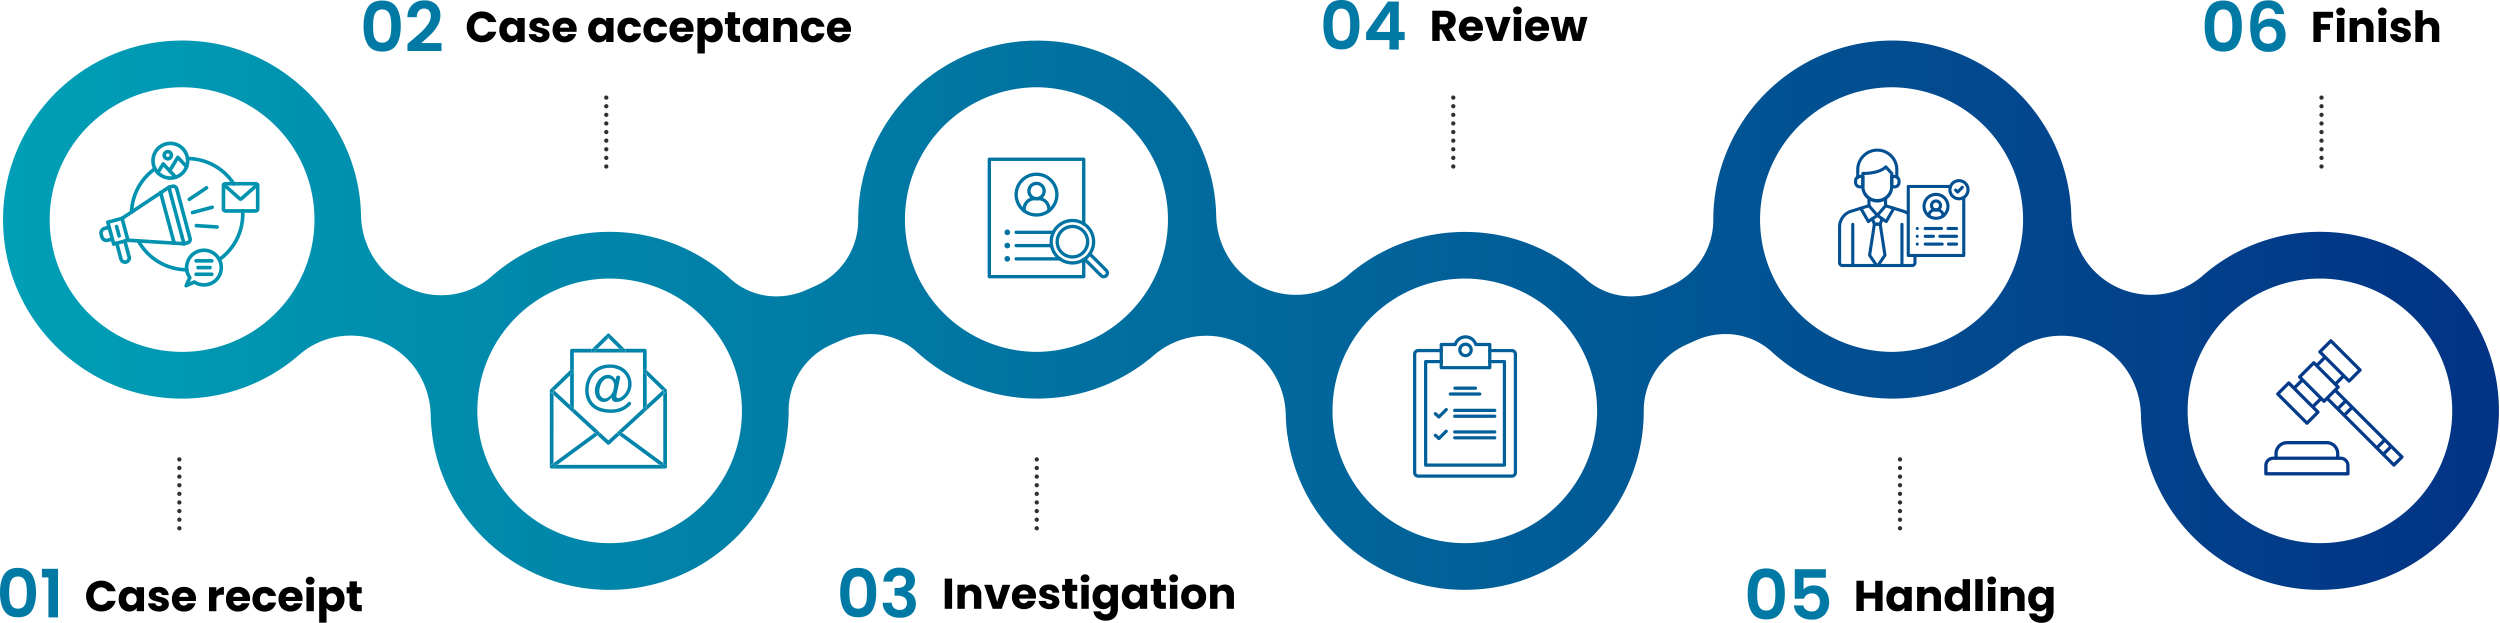 <svg xmlns="http://www.w3.org/2000/svg" xmlns:xlink="http://www.w3.org/1999/xlink" width="1161.917" height="289.461" viewBox="0 0 1161.917 289.461">
  <defs>
    <linearGradient id="linear-gradient" y1="0.5" x2="1" y2="0.5" gradientUnits="objectBoundingBox">
      <stop offset="0" stop-color="#00a0b6"/>
      <stop offset="1" stop-color="#023284"/>
    </linearGradient>
  </defs>
  <g id="Group_25839" data-name="Group 25839" transform="translate(-138.585 -2543.967)">
    <path id="Subtraction_1" data-name="Subtraction 1" d="M1076.8,255.312h0c-2.244,0-4.518-.09-6.759-.269a81.617,81.617,0,0,1-28.506-7.6,84.308,84.308,0,0,1-40.147-40.247,81.645,81.645,0,0,1-7.539-28.524c-.122-1.563-.2-3.137-.233-4.677a38.408,38.408,0,0,0-6.1-20.023,36.656,36.656,0,0,0-30.828-16.786,37.506,37.506,0,0,0-24.431,9.11,83.032,83.032,0,0,1-110.268-1.685,31.693,31.693,0,0,0-21.479-8.2,33.969,33.969,0,0,0-13.757,2.943l-4.421,1.979a33.472,33.472,0,0,0-19.778,30.518,82.772,82.772,0,0,1-13.568,45.758,83.7,83.7,0,0,1-35.306,30.28l-.051.025-.042.021-.092.045c-1.007.454-2.1.913-3.433,1.445-.1.04-.2.083-.291.12-.107.045-.231.1-.354.144-1.129.438-2.286.841-3.169,1.143-.138.048-.277.1-.414.146l-.066.023c-.175.062-.356.126-.535.185-.97.319-1.957.607-2.968.9-.194.055-.386.111-.579.168-.244.072-.492.144-.738.211-.938.251-1.905.476-2.759.675l-.039.009-.5.117-.048.011c-.34.081-.692.164-1.04.237-.9.189-1.828.353-2.648.5l-.436.078-.031.006c-.443.08-.9.162-1.353.23-.8.125-1.615.226-2.407.323l-.045.006-.067.008-.262.032c-.58.071-1.179.145-1.773.2-.767.076-1.549.13-2.306.183l-.024,0-.057,0-.029,0c-.723.05-1.471.1-2.214.133-.678.028-1.37.04-2.039.052l-.233,0c-.637.01-1.181.016-1.662.016-.307,0-.54,0-.757,0-.768-.011-1.529-.04-2.173-.066-1-.039-1.819-.081-2.583-.133-.125-.008-.25-.013-.371-.019h-.037c-.141-.006-.287-.013-.43-.023-.309-.023-.62-.058-.921-.091h-.015l-.09-.01c-.177-.019-.357-.039-.536-.056s-.369-.033-.548-.046l-.031,0h-.013c-.224-.017-.455-.035-.684-.061-.072-.008-.143-.02-.216-.033s-.141-.025-.211-.032c-1.781-.214-3.574-.495-5.481-.858-.587-.108-1.281-.239-1.973-.388-1.493-.322-3.031-.7-4.569-1.125-.952-.261-1.843-.523-2.722-.8-1.087-.343-2.194-.717-3.288-1.114-1.268-.455-2.549-.95-3.808-1.473l-.081-.036-.045-.021c-.07-.03-.142-.062-.212-.091a83.248,83.248,0,0,1-16.485-9.288,83.893,83.893,0,0,1-24.659-28.151A82.27,82.27,0,0,1,599,193.625c-.046-.166-.089-.33-.127-.482l-.026-.1c-.5-1.931-.932-3.876-1.28-5.78-.141-.762-.274-1.552-.409-2.417-.046-.307-.1-.614-.158-.913l0-.025c-.071-.382-.144-.778-.194-1.173a86.8,86.8,0,0,1-.641-8.742,38.384,38.384,0,0,0-6.1-20.021,36.6,36.6,0,0,0-15.805-13.576,36.973,36.973,0,0,0-15.016-3.192,37.465,37.465,0,0,0-24.406,9.094,83.625,83.625,0,0,1-12.672,8.979l-.022.012c-1.087.629-2.225,1.252-3.382,1.851l-.127.065-.042.021c-.048.024-.1.049-.145.075-1.086.556-2.163,1.079-3.2,1.555l-.189.086-.046.021-.235.106c-1.078.488-2.146.944-3.177,1.355l-.194.08c-.107.044-.215.088-.324.131-1.061.418-2.165.826-3.281,1.211l-.086.031-.063.023c-.09.033-.2.075-.311.111-1.194.405-2.409.787-3.612,1.135l-.038.012-.042.013c-.035.012-.071.023-.107.033a83.207,83.207,0,0,1-11.9,2.482c-.2.025-.4.047-.6.069-.139.015-.277.03-.416.046-1.151.137-2.087.235-2.944.307-.341.029-.684.051-1.034.073l-.224.015-.167.011c-1.009.067-1.83.111-2.583.141-.57.019-1.131.028-1.657.037-.164,0-.332.008-.493.014h-.1c-.25.008-.509.016-.765.016-.188,0-.386-.007-.546-.012h-.052c-.134,0-.271-.008-.406-.01-.646-.01-1.288-.025-1.964-.048-.73-.025-1.442-.059-2.117-.1-.151-.008-.3-.014-.453-.021h-.033c-.216-.008-.46-.017-.7-.035s-.468-.042-.676-.063l-.024,0c-.144-.016-.292-.031-.438-.044-.424-.036-.839-.078-1.224-.118-.963-.1-1.906-.211-2.8-.335l-.192-.027-.139-.021-.622-.09c-.994-.149-1.972-.314-2.907-.49-.274-.05-.572-.105-.91-.172-.982-.2-1.9-.4-2.8-.61-.3-.071-.659-.154-1.019-.244-.815-.2-1.667-.429-2.53-.675l-.226-.064-.061-.017c-.323-.091-.657-.186-.985-.285-.632-.19-1.307-.405-2.123-.675l-.268-.088c-.421-.139-.9-.3-1.356-.459-.549-.195-1.093-.4-1.6-.591l-.026-.01-.061-.023c-.656-.249-1.334-.5-1.989-.774-.285-.114-.571-.237-.848-.357l-.045-.02-.078-.034c-.721-.3-1.669-.709-2.609-1.144l-.18-.087-.022-.011-.046-.022a83.3,83.3,0,0,1-21-14.017,31.7,31.7,0,0,0-21.481-8.2,33.978,33.978,0,0,0-13.758,2.943l-4.419,1.979A33.467,33.467,0,0,0,365.132,171.9v.212a83.3,83.3,0,0,1-83.2,83.2,86.19,86.19,0,0,1-9.563-.537,81.675,81.675,0,0,1-26.671-7.74A83.994,83.994,0,0,1,207.464,209.3a81.507,81.507,0,0,1-8.076-26.565,86.325,86.325,0,0,1-.642-8.742,38.384,38.384,0,0,0-6.1-20.021,36.6,36.6,0,0,0-15.807-13.576,37.064,37.064,0,0,0-15.238-3.26,36.329,36.329,0,0,0-23.862,8.857,82.842,82.842,0,0,1-54.532,20.42h-.024c-2.052,0-4.144-.077-6.218-.229a81.656,81.656,0,0,1-28.624-7.463A84.3,84.3,0,0,1,7.916,118.562,81.614,81.614,0,0,1,.269,89.989,84.459,84.459,0,0,1,.733,72.131,82.628,82.628,0,0,1,12.026,40.153,83.695,83.695,0,0,1,49.3,7.225,82.719,82.719,0,0,1,83.2,0c2.232,0,4.5.09,6.745.268,40.588,3.211,73.367,36.274,76.247,76.906.1,1.355.162,2.753.194,4.153a38.311,38.311,0,0,0,6.116,20.027,36.86,36.86,0,0,0,15.911,13.623l.616.273a35.7,35.7,0,0,0,38.109-5.7A83.032,83.032,0,0,1,338.011,110.7a31.7,31.7,0,0,0,21.481,8.2,33.952,33.952,0,0,0,13.758-2.944l4.42-1.977a33.477,33.477,0,0,0,19.78-30.523,82.835,82.835,0,0,1,20.42-54.8l.024-.029c.861-.986,1.76-1.968,2.674-2.92l.065-.068.131-.14c.848-.879,1.75-1.773,2.681-2.654.1-.1.219-.21.342-.326.861-.808,1.771-1.623,2.7-2.425.131-.11.262-.224.394-.336l.074-.063c.9-.763,1.823-1.509,2.737-2.219.164-.128.328-.252.511-.392l.064-.048c.965-.739,1.873-1.4,2.777-2.033.128-.091.257-.179.386-.268l.124-.085.152-.1c1.031-.7,1.956-1.313,2.827-1.861.154-.1.31-.19.467-.286l.092-.056.183-.111c1.092-.669,2.007-1.207,2.881-1.7.131-.073.266-.146.4-.216l.069-.037.332-.179c1.069-.583,2.034-1.088,2.951-1.542.166-.082.334-.161.507-.242l.069-.032.249-.118c.884-.423,1.935-.92,3.035-1.395.15-.065.306-.128.458-.189l.043-.018.343-.139c.915-.384,2-.833,3.131-1.252.146-.055.3-.107.444-.157l.01,0q.155-.052.307-.106c.982-.354,2.144-.766,3.314-1.132.074-.024.15-.044.224-.065l.019-.005c.057-.015.115-.03.171-.047a82.432,82.432,0,0,1,11.213-2.6c.141-.023.284-.049.419-.074L467.9.987c.173-.032.352-.064.53-.09.572-.084,1.158-.15,1.724-.216L470.2.676q.335-.037.67-.077l.512-.062.18-.022c.479-.06.911-.113,1.353-.154.48-.043.981-.074,1.424-.1l.048,0,.694-.044.021,0,.443-.029c.6-.042,1.276-.088,1.934-.113.522-.021,1.063-.023,1.539-.027h.08l.4,0,.35,0c.427-.006.958-.014,1.463-.014.279,0,.539,0,.792.006.476.008.965.03,1.438.05l.063,0h.009l.432.018c.246.01.5.017.75.025h.032c.406.012.824.024,1.239.051.141.009.282.022.418.036.112.011.242.023.369.033.08.006.16.009.233.012s.182.007.275.015c.236.018.475.045.687.068.161.018.327.036.491.052.6.055,1.3.122,1.993.2.549.067,1.128.145,1.877.253.581.081,1.2.168,1.827.271s1.279.226,1.982.362l.146.028c.473.09,1.01.192,1.535.3.706.15,1.4.316,2.058.473l.041.01.4.1.084.02c.338.082.688.167,1.029.254.7.183,1.4.383,2.112.59l.041.011c.437.125.932.267,1.409.416.71.221,1.407.454,2.117.695l.223.076.038.013c.372.125.756.255,1.131.39.734.266,1.47.55,2.094.793l.182.072.176.069c.357.139.678.265,1,.4.708.291,1.438.612,2.024.871l.344.153.068.03c.314.14.638.284.954.431.633.294,1.262.6,1.9.925l.26.128c.394.2.78.386,1.158.583.585.3,1.169.626,1.733.938l.023.013.037.02c.5.273.984.541,1.453.81.508.295,1.019.606,1.513.907l.032.02.03.018.153.094.218.132c.4.245.816.5,1.222.758.367.235.737.482,1.094.721l.026.017.239.16c.529.35,1.142.759,1.727,1.171.326.229.654.47.943.683l.172.126c.6.437,1.246.907,1.883,1.4.2.158.41.322.609.482l.017.014.224.179c.8.632,1.451,1.162,2.049,1.665.1.081.19.162.284.246l.033.028q.129.114.26.224c.823.708,1.549,1.351,2.217,1.965l.063.06.054.051c.062.06.124.12.187.178.846.788,1.625,1.54,2.378,2.3l.039.04a83.813,83.813,0,0,1,16.461,23.531,81.5,81.5,0,0,1,7.489,28.415c.12,1.576.2,3.143.229,4.655a38.394,38.394,0,0,0,6.1,20.021,36.589,36.589,0,0,0,15.805,13.579,37.077,37.077,0,0,0,26.925,1.346,35.931,35.931,0,0,0,10.589-5.665l.139-.11.1-.075.026-.021c.344-.272.7-.555,1.039-.849a83.619,83.619,0,0,1,9.848-7.41l.05-.031c1.069-.689,2.173-1.364,3.28-2.006l.237-.135c1.056-.608,2.137-1.2,3.214-1.757l.169-.089.169-.089c1.093-.56,2.181-1.087,3.236-1.57l.157-.073.035-.016.182-.085c1.135-.515,2.271-1,3.375-1.438l.083-.035.056-.024.149-.061c1.3-.515,2.511-.962,3.7-1.367l.043-.015a82.964,82.964,0,0,1,11.835-3.087c.075-.014.153-.026.228-.038l.05-.008.219-.034c1.206-.214,2.327-.389,3.428-.537.21-.027.427-.052.636-.075l.038,0,.114-.013.37-.043c.894-.105,1.854-.214,2.82-.294.337-.029.682-.052,1.016-.074l.029,0,.051,0,.4-.027c.76-.049,1.645-.1,2.525-.136.584-.021,1.171-.032,1.718-.04.175,0,.353-.008.525-.013h.08c.238-.007.484-.015.726-.015.172,0,.346.005.514.011h.031c.148.005.3.01.453.013.578,0,1.2.02,1.971.048.749.026,1.438.059,2.108.1.18.011.366.018.54.024h.024c.2.008.413.016.621.031.236.018.481.044.679.065.156.017.313.033.47.048.405.034.814.073,1.216.116.912.094,1.856.207,2.805.337l.094.013c.278.039.573.079.864.125.974.145,1.953.309,2.909.488l.1.019c.243.045.525.1.8.154.929.183,1.877.39,2.816.612l.25.059c.256.06.5.119.754.181.823.206,1.656.428,2.546.681l.182.051c.365.1.721.2,1.073.309.623.187,1.3.4,2.134.679.576.189,1.1.36,1.615.542.447.159.9.329,1.335.494l.042.015.234.089c.679.256,1.382.522,2.06.8.173.071.348.146.518.219l.078.033.044.019c.116.05.231.1.348.149.965.407,1.814.78,2.6,1.141l.059.028.03.015.153.072A83.371,83.371,0,0,1,735.428,110.7a31.7,31.7,0,0,0,21.483,8.2,33.943,33.943,0,0,0,13.756-2.944l4.42-1.977a33.466,33.466,0,0,0,19.78-30.562v-.215A83.3,83.3,0,0,1,878.071,0c1.786,0,3.607.058,5.414.173a83.582,83.582,0,0,1,77.54,76.5c.121,1.568.2,3.134.231,4.655a38.4,38.4,0,0,0,6.1,20.021,36.589,36.589,0,0,0,15.8,13.579,37.086,37.086,0,0,0,15.24,3.259,36.33,36.33,0,0,0,23.864-8.859A82.837,82.837,0,0,1,1076.8,88.9c2.057,0,4.151.076,6.224.228a81.682,81.682,0,0,1,28.625,7.461,84.309,84.309,0,0,1,40.43,40.152,81.594,81.594,0,0,1,7.65,28.571,84.449,84.449,0,0,1-.461,17.858,82.621,82.621,0,0,1-11.291,31.98,83.683,83.683,0,0,1-37.27,32.931,82.715,82.715,0,0,1-33.907,7.225Zm.013-144.688a61.486,61.486,0,1,0,61.486,61.486A61.555,61.555,0,0,0,1076.814,110.624Zm-397.434,0a61.486,61.486,0,1,0,61.486,61.486A61.555,61.555,0,0,0,679.38,110.624Zm-397.45,0a61.486,61.486,0,1,0,61.484,61.486A61.555,61.555,0,0,0,281.93,110.624ZM878.015,21.709a61.493,61.493,0,0,0-9.881,122.173,62.459,62.459,0,0,0,10.03.818,61.5,61.5,0,0,0-.148-122.991Zm-397.434,0A61.493,61.493,0,0,0,470.7,143.882a62.449,62.449,0,0,0,10.028.818,61.5,61.5,0,0,0-.147-122.991Zm-397.447.007a61.485,61.485,0,0,0-4.916,122.771c1.679.137,3.379.207,5.053.207A61.485,61.485,0,0,0,88.19,21.922C86.509,21.786,84.808,21.716,83.134,21.716Z" transform="translate(140 2562.812)" stroke="rgba(0,0,0,0)" stroke-miterlimit="10" stroke-width="1" fill="url(#linear-gradient)"/>
    <path id="Path_28924" data-name="Path 28924" d="M13.4-14.04V0H9.98V-5.78H4.66V0H1.24V-14.04H4.66v5.5H9.98v-5.5ZM15.18-5.6a6.67,6.67,0,0,1,.65-3.02,4.848,4.848,0,0,1,1.77-2,4.621,4.621,0,0,1,2.5-.7,4.3,4.3,0,0,1,2.07.48,3.536,3.536,0,0,1,1.37,1.26v-1.58h3.42V0H23.54V-1.58A3.693,3.693,0,0,1,22.15-.32a4.3,4.3,0,0,1-2.07.48A4.538,4.538,0,0,1,17.6-.55a4.906,4.906,0,0,1-1.77-2.02A6.733,6.733,0,0,1,15.18-5.6Zm8.36.02a2.8,2.8,0,0,0-.71-2.02,2.307,2.307,0,0,0-1.73-.74,2.322,2.322,0,0,0-1.73.73,2.761,2.761,0,0,0-.71,2.01,2.832,2.832,0,0,0,.71,2.03,2.292,2.292,0,0,0,1.73.75,2.307,2.307,0,0,0,1.73-.74A2.8,2.8,0,0,0,23.54-5.58Zm12.7-5.7a4.05,4.05,0,0,1,3.13,1.27,4.954,4.954,0,0,1,1.17,3.49V0h-3.4V-6.06a2.449,2.449,0,0,0-.58-1.74A2.034,2.034,0,0,0,35-8.42a2.034,2.034,0,0,0-1.56.62,2.449,2.449,0,0,0-.58,1.74V0H29.44V-11.16h3.42v1.48a3.608,3.608,0,0,1,1.4-1.17A4.451,4.451,0,0,1,36.24-11.28Zm6,5.68a6.67,6.67,0,0,1,.65-3.02,4.848,4.848,0,0,1,1.77-2,4.621,4.621,0,0,1,2.5-.7,4.391,4.391,0,0,1,2.01.46A3.663,3.663,0,0,1,50.6-9.62V-14.8h3.42V0H50.6V-1.6A3.484,3.484,0,0,1,49.23-.32a4.3,4.3,0,0,1-2.07.48,4.572,4.572,0,0,1-2.5-.71,4.906,4.906,0,0,1-1.77-2.02A6.733,6.733,0,0,1,42.24-5.6Zm8.36.02a2.8,2.8,0,0,0-.71-2.02,2.307,2.307,0,0,0-1.73-.74,2.322,2.322,0,0,0-1.73.73,2.761,2.761,0,0,0-.71,2.01,2.832,2.832,0,0,0,.71,2.03,2.292,2.292,0,0,0,1.73.75,2.307,2.307,0,0,0,1.73-.74A2.8,2.8,0,0,0,50.6-5.58Zm9.32-9.22V0H56.5V-14.8Zm4.2,2.48a2.073,2.073,0,0,1-1.47-.53,1.717,1.717,0,0,1-.57-1.31,1.74,1.74,0,0,1,.57-1.33,2.073,2.073,0,0,1,1.47-.53,2.046,2.046,0,0,1,1.45.53,1.74,1.74,0,0,1,.57,1.33,1.717,1.717,0,0,1-.57,1.31A2.046,2.046,0,0,1,64.12-12.32Zm1.7,1.16V0H62.4V-11.16Zm9.28-.12a4.05,4.05,0,0,1,3.13,1.27A4.954,4.954,0,0,1,79.4-6.52V0H76V-6.06a2.449,2.449,0,0,0-.58-1.74,2.034,2.034,0,0,0-1.56-.62,2.034,2.034,0,0,0-1.56.62,2.449,2.449,0,0,0-.58,1.74V0H68.3V-11.16h3.42v1.48a3.608,3.608,0,0,1,1.4-1.17A4.451,4.451,0,0,1,75.1-11.28Zm10.92-.04a4.3,4.3,0,0,1,2.07.48,3.536,3.536,0,0,1,1.37,1.26v-1.58h3.42V-.02a6.277,6.277,0,0,1-.61,2.79,4.649,4.649,0,0,1-1.86,1.99,6.017,6.017,0,0,1-3.11.74,6.468,6.468,0,0,1-4.02-1.17,4.416,4.416,0,0,1-1.76-3.17H84.9a1.618,1.618,0,0,0,.76,1.01,2.77,2.77,0,0,0,1.48.37,2.326,2.326,0,0,0,1.69-.61,2.616,2.616,0,0,0,.63-1.95V-1.6A3.793,3.793,0,0,1,88.08-.33a4.166,4.166,0,0,1-2.06.49,4.572,4.572,0,0,1-2.5-.71,4.906,4.906,0,0,1-1.77-2.02A6.733,6.733,0,0,1,81.1-5.6a6.67,6.67,0,0,1,.65-3.02,4.848,4.848,0,0,1,1.77-2A4.621,4.621,0,0,1,86.02-11.32Zm3.44,5.74a2.8,2.8,0,0,0-.71-2.02,2.307,2.307,0,0,0-1.73-.74,2.322,2.322,0,0,0-1.73.73,2.761,2.761,0,0,0-.71,2.01,2.832,2.832,0,0,0,.71,2.03,2.292,2.292,0,0,0,1.73.75,2.307,2.307,0,0,0,1.73-.74A2.8,2.8,0,0,0,89.46-5.58Z" transform="translate(1000.145 2827.928)"/>
    <path id="Path_28925" data-name="Path 28925" d="M1.7-11.968q0-5.536,2-8.672t6.64-3.136q4.64,0,6.64,3.136t2,8.672q0,5.568-2,8.736T10.336-.064Q5.7-.064,3.7-3.232T1.7-11.968Zm12.864,0a22.015,22.015,0,0,0-.3-3.984,5.369,5.369,0,0,0-1.216-2.64,3.433,3.433,0,0,0-2.7-1.024,3.433,3.433,0,0,0-2.7,1.024,5.369,5.369,0,0,0-1.216,2.64,22.015,22.015,0,0,0-.3,3.984A24.255,24.255,0,0,0,6.4-7.888,5.121,5.121,0,0,0,7.616-5.232a3.514,3.514,0,0,0,2.72,1.008,3.514,3.514,0,0,0,2.72-1.008,5.121,5.121,0,0,0,1.216-2.656A24.255,24.255,0,0,0,14.56-11.968Zm23.488-7.488H27.68v5.472a4.819,4.819,0,0,1,1.92-1.36,6.746,6.746,0,0,1,2.656-.528,7.255,7.255,0,0,1,4.192,1.12,6.481,6.481,0,0,1,2.368,2.864,9.489,9.489,0,0,1,.736,3.728,8.315,8.315,0,0,1-2.1,5.92A7.774,7.774,0,0,1,31.488,0a8.773,8.773,0,0,1-5.824-1.824A6.845,6.845,0,0,1,23.2-6.592h4.352a3.439,3.439,0,0,0,1.3,2.048,4.131,4.131,0,0,0,2.576.768A3.45,3.45,0,0,0,34.272-4.96a4.828,4.828,0,0,0,.96-3.136,4.261,4.261,0,0,0-.976-3.024,3.741,3.741,0,0,0-2.864-1.04,3.628,3.628,0,0,0-2.24.672A3.665,3.665,0,0,0,27.872-9.7H23.584v-13.7H38.048Z" transform="translate(949.145 2831.927)" fill="#0179a5"/>
    <path id="Path_28926" data-name="Path 28926" d="M0,0V33.523" transform="translate(1021.645 2757.486)" fill="none" stroke="#303030" stroke-linecap="round" stroke-width="2" stroke-dasharray="0 4"/>
    <path id="Path_28918" data-name="Path 28918" d="M4.66-14.04V0H1.24V-14.04Zm9.28,2.76a4.05,4.05,0,0,1,3.13,1.27,4.954,4.954,0,0,1,1.17,3.49V0h-3.4V-6.06a2.449,2.449,0,0,0-.58-1.74,2.034,2.034,0,0,0-1.56-.62,2.034,2.034,0,0,0-1.56.62,2.449,2.449,0,0,0-.58,1.74V0H7.14V-11.16h3.42v1.48a3.608,3.608,0,0,1,1.4-1.17A4.451,4.451,0,0,1,13.94-11.28ZM25.64-3.2l2.42-7.96H31.7L27.74,0H23.52L19.56-11.16h3.66ZM43.66-5.76a8.73,8.73,0,0,1-.06,1H35.86a2.326,2.326,0,0,0,.67,1.59,2.047,2.047,0,0,0,1.45.55A1.8,1.8,0,0,0,39.76-3.7H43.4a5,5,0,0,1-1.01,1.98A5.057,5.057,0,0,1,40.56-.34a5.878,5.878,0,0,1-2.46.5,5.986,5.986,0,0,1-2.92-.7,4.979,4.979,0,0,1-2-2,6.175,6.175,0,0,1-.72-3.04,6.245,6.245,0,0,1,.71-3.04,4.914,4.914,0,0,1,1.99-2,6.028,6.028,0,0,1,2.94-.7,5.968,5.968,0,0,1,2.88.68A4.883,4.883,0,0,1,42.95-8.7,5.889,5.889,0,0,1,43.66-5.76Zm-3.5-.9a1.758,1.758,0,0,0-.6-1.4,2.209,2.209,0,0,0-1.5-.52,2.166,2.166,0,0,0-1.45.5,2.221,2.221,0,0,0-.73,1.42ZM50,.16a6.414,6.414,0,0,1-2.6-.5,4.44,4.44,0,0,1-1.8-1.37,3.6,3.6,0,0,1-.74-1.95h3.38a1.3,1.3,0,0,0,.54.94,1.911,1.911,0,0,0,1.18.36,1.684,1.684,0,0,0,.99-.25.766.766,0,0,0,.35-.65.75.75,0,0,0-.5-.71,10.1,10.1,0,0,0-1.62-.51,15.21,15.21,0,0,1-2-.59,3.456,3.456,0,0,1-1.38-.98,2.671,2.671,0,0,1-.58-1.81,3.073,3.073,0,0,1,.53-1.75,3.568,3.568,0,0,1,1.56-1.25,5.973,5.973,0,0,1,2.45-.46,4.911,4.911,0,0,1,3.31,1.04,4.047,4.047,0,0,1,1.39,2.76H51.3a1.362,1.362,0,0,0-.51-.92,1.769,1.769,0,0,0-1.13-.34,1.562,1.562,0,0,0-.92.23.734.734,0,0,0-.32.63.769.769,0,0,0,.51.72,8.169,8.169,0,0,0,1.59.48,17.4,17.4,0,0,1,2.02.63,3.484,3.484,0,0,1,1.37,1,2.829,2.829,0,0,1,.61,1.85,2.936,2.936,0,0,1-.55,1.75A3.638,3.638,0,0,1,52.39-.28,6.043,6.043,0,0,1,50,.16ZM62.84-2.9V0H61.1a4.259,4.259,0,0,1-2.9-.91,3.761,3.761,0,0,1-1.04-2.97V-8.32H55.8v-2.84h1.36v-2.72h3.42v2.72h2.24v2.84H60.58v4.48a.937.937,0,0,0,.24.72,1.171,1.171,0,0,0,.8.22Zm3.62-9.42a2.073,2.073,0,0,1-1.47-.53,1.717,1.717,0,0,1-.57-1.31,1.74,1.74,0,0,1,.57-1.33,2.073,2.073,0,0,1,1.47-.53,2.046,2.046,0,0,1,1.45.53,1.74,1.74,0,0,1,.57,1.33,1.717,1.717,0,0,1-.57,1.31A2.046,2.046,0,0,1,66.46-12.32Zm1.7,1.16V0H64.74V-11.16Zm6.72-.16a4.3,4.3,0,0,1,2.07.48,3.536,3.536,0,0,1,1.37,1.26v-1.58h3.42V-.02a6.277,6.277,0,0,1-.61,2.79,4.649,4.649,0,0,1-1.86,1.99,6.017,6.017,0,0,1-3.11.74,6.468,6.468,0,0,1-4.02-1.17,4.416,4.416,0,0,1-1.76-3.17h3.38a1.618,1.618,0,0,0,.76,1.01A2.77,2.77,0,0,0,76,2.54a2.326,2.326,0,0,0,1.69-.61,2.616,2.616,0,0,0,.63-1.95V-1.6A3.793,3.793,0,0,1,76.94-.33a4.166,4.166,0,0,1-2.06.49,4.572,4.572,0,0,1-2.5-.71,4.906,4.906,0,0,1-1.77-2.02,6.733,6.733,0,0,1-.65-3.03,6.67,6.67,0,0,1,.65-3.02,4.848,4.848,0,0,1,1.77-2A4.621,4.621,0,0,1,74.88-11.32Zm3.44,5.74a2.8,2.8,0,0,0-.71-2.02,2.307,2.307,0,0,0-1.73-.74,2.322,2.322,0,0,0-1.73.73,2.761,2.761,0,0,0-.71,2.01,2.832,2.832,0,0,0,.71,2.03,2.292,2.292,0,0,0,1.73.75,2.307,2.307,0,0,0,1.73-.74A2.8,2.8,0,0,0,78.32-5.58Zm5.22-.02a6.67,6.67,0,0,1,.65-3.02,4.848,4.848,0,0,1,1.77-2,4.621,4.621,0,0,1,2.5-.7,4.3,4.3,0,0,1,2.07.48A3.536,3.536,0,0,1,91.9-9.58v-1.58h3.42V0H91.9V-1.58A3.693,3.693,0,0,1,90.51-.32a4.3,4.3,0,0,1-2.07.48,4.538,4.538,0,0,1-2.48-.71,4.906,4.906,0,0,1-1.77-2.02A6.733,6.733,0,0,1,83.54-5.6Zm8.36.02a2.8,2.8,0,0,0-.71-2.02,2.307,2.307,0,0,0-1.73-.74,2.322,2.322,0,0,0-1.73.73,2.761,2.761,0,0,0-.71,2.01,2.832,2.832,0,0,0,.71,2.03,2.292,2.292,0,0,0,1.73.75,2.307,2.307,0,0,0,1.73-.74A2.8,2.8,0,0,0,91.9-5.58ZM104.02-2.9V0h-1.74a4.259,4.259,0,0,1-2.9-.91,3.761,3.761,0,0,1-1.04-2.97V-8.32H96.98v-2.84h1.36v-2.72h3.42v2.72H104v2.84h-2.24v4.48a.937.937,0,0,0,.24.72,1.171,1.171,0,0,0,.8.22Zm3.62-9.42a2.073,2.073,0,0,1-1.47-.53,1.717,1.717,0,0,1-.57-1.31,1.74,1.74,0,0,1,.57-1.33,2.073,2.073,0,0,1,1.47-.53,2.046,2.046,0,0,1,1.45.53,1.74,1.74,0,0,1,.57,1.33,1.717,1.717,0,0,1-.57,1.31A2.046,2.046,0,0,1,107.64-12.32Zm1.7,1.16V0h-3.42V-11.16ZM116.9.16a6.16,6.16,0,0,1-2.95-.7,5.126,5.126,0,0,1-2.06-2,5.976,5.976,0,0,1-.75-3.04,5.928,5.928,0,0,1,.76-3.03,5.157,5.157,0,0,1,2.08-2.01,6.219,6.219,0,0,1,2.96-.7,6.219,6.219,0,0,1,2.96.7,5.157,5.157,0,0,1,2.08,2.01,5.928,5.928,0,0,1,.76,3.03,5.868,5.868,0,0,1-.77,3.03,5.207,5.207,0,0,1-2.1,2.01A6.278,6.278,0,0,1,116.9.16Zm0-2.96a2.228,2.228,0,0,0,1.67-.72,2.86,2.86,0,0,0,.69-2.06,2.914,2.914,0,0,0-.67-2.06,2.165,2.165,0,0,0-1.65-.72,2.17,2.17,0,0,0-1.66.71,2.935,2.935,0,0,0-.66,2.07,2.971,2.971,0,0,0,.65,2.06A2.1,2.1,0,0,0,116.9-2.8Zm14.46-8.48a4.05,4.05,0,0,1,3.13,1.27,4.954,4.954,0,0,1,1.17,3.49V0h-3.4V-6.06a2.449,2.449,0,0,0-.58-1.74,2.034,2.034,0,0,0-1.56-.62,2.034,2.034,0,0,0-1.56.62,2.449,2.449,0,0,0-.58,1.74V0h-3.42V-11.16h3.42v1.48a3.608,3.608,0,0,1,1.4-1.17A4.451,4.451,0,0,1,131.36-11.28Z" transform="translate(576.424 2826.927)" stroke="rgba(0,0,0,0)" stroke-width="1"/>
    <path id="Path_28919" data-name="Path 28919" d="M1.643-11.594q0-5.363,1.938-8.4t6.433-3.038q4.495,0,6.432,3.038t1.938,8.4q0,5.394-1.937,8.463T10.013-.062q-4.5,0-6.433-3.069T1.643-11.594Zm12.462,0a21.327,21.327,0,0,0-.295-3.859,5.2,5.2,0,0,0-1.178-2.557A3.326,3.326,0,0,0,10.013-19a3.326,3.326,0,0,0-2.62.992,5.2,5.2,0,0,0-1.178,2.557,21.327,21.327,0,0,0-.294,3.859A23.5,23.5,0,0,0,6.2-7.641,4.961,4.961,0,0,0,7.378-5.069a3.4,3.4,0,0,0,2.635.977,3.4,3.4,0,0,0,2.635-.977,4.961,4.961,0,0,0,1.178-2.573A23.5,23.5,0,0,0,14.105-11.594Zm7.626-5.053a6.321,6.321,0,0,1,2.185-4.79,8.088,8.088,0,0,1,5.348-1.689,8.726,8.726,0,0,1,3.875.791A5.689,5.689,0,0,1,35.572-20.2a5.752,5.752,0,0,1,.821,3.053,5.36,5.36,0,0,1-1.007,3.3,4.938,4.938,0,0,1-2.4,1.814v.124A5.21,5.21,0,0,1,35.789-9.92,6.2,6.2,0,0,1,36.8-6.262a6.445,6.445,0,0,1-.853,3.317A5.8,5.8,0,0,1,33.433-.667,8.894,8.894,0,0,1,29.45.155a8.83,8.83,0,0,1-5.7-1.767A6.609,6.609,0,0,1,21.421-6.82h4.216a3.376,3.376,0,0,0,1.038,2.434,3.767,3.767,0,0,0,2.681.914,3.225,3.225,0,0,0,2.434-.883,3.145,3.145,0,0,0,.852-2.279A3,3,0,0,0,31.465-9.3a6.571,6.571,0,0,0-3.658-.806h-.9v-3.565h.9q4.4,0,4.4-2.945a2.714,2.714,0,0,0-.791-2.077,3.2,3.2,0,0,0-2.278-.744,3.04,3.04,0,0,0-2.248.79,3.194,3.194,0,0,0-.914,2Z" transform="translate(527.443 2830.927)" fill="#0179a5"/>
    <path id="Path_28920" data-name="Path 28920" d="M0,0V33.523" transform="translate(620.434 2757.486)" fill="none" stroke="#303030" stroke-linecap="round" stroke-width="2" stroke-dasharray="0 4"/>
    <path id="Path_28915" data-name="Path 28915" d="M.66-7.04a7.547,7.547,0,0,1,.9-3.71,6.432,6.432,0,0,1,2.51-2.54,7.287,7.287,0,0,1,3.65-.91A6.984,6.984,0,0,1,12-12.88a6.339,6.339,0,0,1,2.38,3.6H10.62a3.037,3.037,0,0,0-1.19-1.34,3.346,3.346,0,0,0-1.75-.46,3.266,3.266,0,0,0-2.56,1.1,4.257,4.257,0,0,0-.98,2.94A4.257,4.257,0,0,0,5.12-4.1,3.266,3.266,0,0,0,7.68-3a3.346,3.346,0,0,0,1.75-.46A3.037,3.037,0,0,0,10.62-4.8h3.76A6.293,6.293,0,0,1,12-1.21,7.021,7.021,0,0,1,7.72.1,7.287,7.287,0,0,1,4.07-.81,6.45,6.45,0,0,1,1.56-3.34,7.49,7.49,0,0,1,.66-7.04ZM15.8-5.6a6.67,6.67,0,0,1,.65-3.02,4.848,4.848,0,0,1,1.77-2,4.621,4.621,0,0,1,2.5-.7,4.3,4.3,0,0,1,2.07.48,3.536,3.536,0,0,1,1.37,1.26v-1.58h3.42V0H24.16V-1.58A3.693,3.693,0,0,1,22.77-.32,4.3,4.3,0,0,1,20.7.16a4.538,4.538,0,0,1-2.48-.71,4.906,4.906,0,0,1-1.77-2.02A6.733,6.733,0,0,1,15.8-5.6Zm8.36.02a2.8,2.8,0,0,0-.71-2.02,2.307,2.307,0,0,0-1.73-.74,2.322,2.322,0,0,0-1.73.73,2.761,2.761,0,0,0-.71,2.01,2.832,2.832,0,0,0,.71,2.03,2.292,2.292,0,0,0,1.73.75,2.307,2.307,0,0,0,1.73-.74A2.8,2.8,0,0,0,24.16-5.58ZM34.6.16A6.414,6.414,0,0,1,32-.34a4.44,4.44,0,0,1-1.8-1.37,3.6,3.6,0,0,1-.74-1.95h3.38a1.3,1.3,0,0,0,.54.94,1.911,1.911,0,0,0,1.18.36,1.684,1.684,0,0,0,.99-.25.766.766,0,0,0,.35-.65.75.75,0,0,0-.5-.71,10.1,10.1,0,0,0-1.62-.51,15.21,15.21,0,0,1-2-.59,3.456,3.456,0,0,1-1.38-.98,2.671,2.671,0,0,1-.58-1.81,3.073,3.073,0,0,1,.53-1.75,3.568,3.568,0,0,1,1.56-1.25,5.973,5.973,0,0,1,2.45-.46,4.911,4.911,0,0,1,3.31,1.04,4.047,4.047,0,0,1,1.39,2.76H35.9a1.362,1.362,0,0,0-.51-.92,1.769,1.769,0,0,0-1.13-.34,1.562,1.562,0,0,0-.92.23.734.734,0,0,0-.32.63.769.769,0,0,0,.51.72,8.169,8.169,0,0,0,1.59.48,17.4,17.4,0,0,1,2.02.63,3.484,3.484,0,0,1,1.37,1,2.829,2.829,0,0,1,.61,1.85,2.936,2.936,0,0,1-.55,1.75A3.638,3.638,0,0,1,36.99-.28,6.043,6.043,0,0,1,34.6.16ZM51.74-5.76a8.731,8.731,0,0,1-.06,1H43.94a2.326,2.326,0,0,0,.67,1.59,2.047,2.047,0,0,0,1.45.55A1.8,1.8,0,0,0,47.84-3.7h3.64a5,5,0,0,1-1.01,1.98A5.057,5.057,0,0,1,48.64-.34a5.878,5.878,0,0,1-2.46.5,5.986,5.986,0,0,1-2.92-.7,4.979,4.979,0,0,1-2-2,6.175,6.175,0,0,1-.72-3.04,6.245,6.245,0,0,1,.71-3.04,4.914,4.914,0,0,1,1.99-2,6.028,6.028,0,0,1,2.94-.7,5.968,5.968,0,0,1,2.88.68A4.883,4.883,0,0,1,51.03-8.7,5.889,5.889,0,0,1,51.74-5.76Zm-3.5-.9a1.758,1.758,0,0,0-.6-1.4,2.209,2.209,0,0,0-1.5-.52,2.166,2.166,0,0,0-1.45.5,2.221,2.221,0,0,0-.73,1.42ZM57.1-5.6a6.67,6.67,0,0,1,.65-3.02,4.848,4.848,0,0,1,1.77-2,4.621,4.621,0,0,1,2.5-.7,4.3,4.3,0,0,1,2.07.48,3.536,3.536,0,0,1,1.37,1.26v-1.58h3.42V0H65.46V-1.58A3.693,3.693,0,0,1,64.07-.32,4.3,4.3,0,0,1,62,.16a4.538,4.538,0,0,1-2.48-.71,4.906,4.906,0,0,1-1.77-2.02A6.733,6.733,0,0,1,57.1-5.6Zm8.36.02a2.8,2.8,0,0,0-.71-2.02,2.307,2.307,0,0,0-1.73-.74,2.322,2.322,0,0,0-1.73.73,2.761,2.761,0,0,0-.71,2.01,2.832,2.832,0,0,0,.71,2.03,2.292,2.292,0,0,0,1.73.75,2.307,2.307,0,0,0,1.73-.74A2.8,2.8,0,0,0,65.46-5.58Zm5.22,0a6.245,6.245,0,0,1,.71-3.04,4.931,4.931,0,0,1,1.98-2,5.929,5.929,0,0,1,2.91-.7,5.533,5.533,0,0,1,3.51,1.1,5.19,5.19,0,0,1,1.85,3.1H78A1.752,1.752,0,0,0,76.22-8.4a1.794,1.794,0,0,0-1.5.73,3.377,3.377,0,0,0-.56,2.09,3.377,3.377,0,0,0,.56,2.09,1.794,1.794,0,0,0,1.5.73A1.752,1.752,0,0,0,78-4.04h3.64A5.239,5.239,0,0,1,79.78-.96,5.476,5.476,0,0,1,76.28.16a5.929,5.929,0,0,1-2.91-.7,4.931,4.931,0,0,1-1.98-2A6.245,6.245,0,0,1,70.68-5.58Zm12.1,0a6.245,6.245,0,0,1,.71-3.04,4.931,4.931,0,0,1,1.98-2,5.929,5.929,0,0,1,2.91-.7,5.533,5.533,0,0,1,3.51,1.1,5.19,5.19,0,0,1,1.85,3.1H90.1A1.752,1.752,0,0,0,88.32-8.4a1.794,1.794,0,0,0-1.5.73,3.377,3.377,0,0,0-.56,2.09,3.377,3.377,0,0,0,.56,2.09,1.794,1.794,0,0,0,1.5.73A1.752,1.752,0,0,0,90.1-4.04h3.64A5.239,5.239,0,0,1,91.88-.96,5.476,5.476,0,0,1,88.38.16a5.929,5.929,0,0,1-2.91-.7,4.931,4.931,0,0,1-1.98-2A6.245,6.245,0,0,1,82.78-5.58Zm23.3-.18a8.73,8.73,0,0,1-.06,1H98.28a2.326,2.326,0,0,0,.67,1.59,2.047,2.047,0,0,0,1.45.55,1.8,1.8,0,0,0,1.78-1.08h3.64a5,5,0,0,1-1.01,1.98,5.057,5.057,0,0,1-1.83,1.38,5.878,5.878,0,0,1-2.46.5,5.986,5.986,0,0,1-2.92-.7,4.979,4.979,0,0,1-2-2,6.174,6.174,0,0,1-.72-3.04,6.245,6.245,0,0,1,.71-3.04,4.914,4.914,0,0,1,1.99-2,6.028,6.028,0,0,1,2.94-.7,5.968,5.968,0,0,1,2.88.68,4.883,4.883,0,0,1,1.97,1.94A5.888,5.888,0,0,1,106.08-5.76Zm-3.5-.9a1.758,1.758,0,0,0-.6-1.4,2.209,2.209,0,0,0-1.5-.52,2.166,2.166,0,0,0-1.45.5,2.221,2.221,0,0,0-.73,1.42Zm8.72-2.92a3.713,3.713,0,0,1,1.38-1.26,4.236,4.236,0,0,1,2.06-.48,4.621,4.621,0,0,1,2.5.7,4.848,4.848,0,0,1,1.77,2,6.67,6.67,0,0,1,.65,3.02,6.733,6.733,0,0,1-.65,3.03,4.906,4.906,0,0,1-1.77,2.02,4.572,4.572,0,0,1-2.5.71,4.251,4.251,0,0,1-2.05-.48,3.758,3.758,0,0,1-1.39-1.24V5.32h-3.42V-11.16h3.42Zm4.88,3.98a2.761,2.761,0,0,0-.71-2.01,2.345,2.345,0,0,0-1.75-.73,2.307,2.307,0,0,0-1.73.74,2.8,2.8,0,0,0-.71,2.02,2.8,2.8,0,0,0,.71,2.02,2.307,2.307,0,0,0,1.73.74,2.324,2.324,0,0,0,1.74-.75A2.809,2.809,0,0,0,116.18-5.6Zm11.5,2.7V0h-1.74a4.259,4.259,0,0,1-2.9-.91A3.761,3.761,0,0,1,122-3.88V-8.32h-1.36v-2.84H122v-2.72h3.42v2.72h2.24v2.84h-2.24v4.48a.937.937,0,0,0,.24.72,1.171,1.171,0,0,0,.8.22Zm1.22-2.7a6.67,6.67,0,0,1,.65-3.02,4.848,4.848,0,0,1,1.77-2,4.621,4.621,0,0,1,2.5-.7,4.3,4.3,0,0,1,2.07.48,3.536,3.536,0,0,1,1.37,1.26v-1.58h3.42V0h-3.42V-1.58a3.693,3.693,0,0,1-1.39,1.26,4.3,4.3,0,0,1-2.07.48,4.538,4.538,0,0,1-2.48-.71,4.906,4.906,0,0,1-1.77-2.02A6.733,6.733,0,0,1,128.9-5.6Zm8.36.02a2.8,2.8,0,0,0-.71-2.02,2.307,2.307,0,0,0-1.73-.74,2.322,2.322,0,0,0-1.73.73,2.761,2.761,0,0,0-.71,2.01,2.832,2.832,0,0,0,.71,2.03,2.292,2.292,0,0,0,1.73.75,2.307,2.307,0,0,0,1.73-.74A2.8,2.8,0,0,0,137.26-5.58Zm12.7-5.7a4.05,4.05,0,0,1,3.13,1.27,4.954,4.954,0,0,1,1.17,3.49V0h-3.4V-6.06a2.449,2.449,0,0,0-.58-1.74,2.034,2.034,0,0,0-1.56-.62,2.034,2.034,0,0,0-1.56.62,2.449,2.449,0,0,0-.58,1.74V0h-3.42V-11.16h3.42v1.48a3.608,3.608,0,0,1,1.4-1.17A4.451,4.451,0,0,1,149.96-11.28Zm6,5.7a6.245,6.245,0,0,1,.71-3.04,4.931,4.931,0,0,1,1.98-2,5.929,5.929,0,0,1,2.91-.7,5.533,5.533,0,0,1,3.51,1.1,5.19,5.19,0,0,1,1.85,3.1h-3.64A1.752,1.752,0,0,0,161.5-8.4a1.794,1.794,0,0,0-1.5.73,3.377,3.377,0,0,0-.56,2.09A3.377,3.377,0,0,0,160-3.49a1.794,1.794,0,0,0,1.5.73,1.752,1.752,0,0,0,1.78-1.28h3.64a5.239,5.239,0,0,1-1.86,3.08,5.476,5.476,0,0,1-3.5,1.12,5.929,5.929,0,0,1-2.91-.7,4.931,4.931,0,0,1-1.98-2A6.245,6.245,0,0,1,155.96-5.58Zm23.3-.18a8.732,8.732,0,0,1-.06,1h-7.74a2.326,2.326,0,0,0,.67,1.59,2.047,2.047,0,0,0,1.45.55,1.8,1.8,0,0,0,1.78-1.08H179a5,5,0,0,1-1.01,1.98,5.057,5.057,0,0,1-1.83,1.38,5.878,5.878,0,0,1-2.46.5,5.986,5.986,0,0,1-2.92-.7,4.979,4.979,0,0,1-2-2,6.175,6.175,0,0,1-.72-3.04,6.245,6.245,0,0,1,.71-3.04,4.914,4.914,0,0,1,1.99-2,6.028,6.028,0,0,1,2.94-.7,5.968,5.968,0,0,1,2.88.68,4.883,4.883,0,0,1,1.97,1.94A5.889,5.889,0,0,1,179.26-5.76Zm-3.5-.9a1.758,1.758,0,0,0-.6-1.4,2.209,2.209,0,0,0-1.5-.52,2.166,2.166,0,0,0-1.45.5,2.221,2.221,0,0,0-.73,1.42Z" transform="translate(354.86 2563.501)" stroke="rgba(0,0,0,0)" stroke-width="1"/>
    <path id="Path_28916" data-name="Path 28916" d="M1.7-11.968q0-5.536,2-8.672t6.64-3.136q4.64,0,6.64,3.136t2,8.672q0,5.568-2,8.736T10.336-.064Q5.7-.064,3.7-3.232T1.7-11.968Zm12.864,0a22.015,22.015,0,0,0-.3-3.984,5.369,5.369,0,0,0-1.216-2.64,3.433,3.433,0,0,0-2.7-1.024,3.433,3.433,0,0,0-2.7,1.024,5.369,5.369,0,0,0-1.216,2.64,22.015,22.015,0,0,0-.3,3.984A24.255,24.255,0,0,0,6.4-7.888,5.121,5.121,0,0,0,7.616-5.232a3.514,3.514,0,0,0,2.72,1.008,3.514,3.514,0,0,0,2.72-1.008,5.121,5.121,0,0,0,1.216-2.656A24.255,24.255,0,0,0,14.56-11.968Zm9.216,6.912q3.072-2.56,4.9-4.272a19.8,19.8,0,0,0,3.04-3.568,6.644,6.644,0,0,0,1.216-3.648,3.9,3.9,0,0,0-.768-2.56,2.9,2.9,0,0,0-2.368-.928,2.982,2.982,0,0,0-2.464,1.072,4.672,4.672,0,0,0-.9,2.928H22.08a7.9,7.9,0,0,1,2.288-5.824,7.8,7.8,0,0,1,5.488-1.984,7.616,7.616,0,0,1,5.6,1.936,6.869,6.869,0,0,1,1.952,5.1,9.227,9.227,0,0,1-1.344,4.768A18.87,18.87,0,0,1,32.992-8.08Q31.264-6.4,28.48-4.032h9.44V-.32H22.112V-3.648Z" transform="translate(305.86 2568)" fill="#0179a5"/>
    <path id="Path_28917" data-name="Path 28917" d="M0,0V33.523" transform="translate(420.36 2589.34)" fill="none" stroke="#303030" stroke-linecap="round" stroke-width="2" stroke-dasharray="0 4"/>
    <path id="Path_28921" data-name="Path 28921" d="M8.4,0,5.48-5.3H4.66V0H1.24V-14.04H6.98a6.319,6.319,0,0,1,2.83.58,4,4,0,0,1,1.75,1.59,4.437,4.437,0,0,1,.58,2.25,4.179,4.179,0,0,1-.79,2.5A4.252,4.252,0,0,1,9.02-5.56L12.26,0ZM4.66-7.72H6.78a1.941,1.941,0,0,0,1.41-.46,1.736,1.736,0,0,0,.47-1.3,1.682,1.682,0,0,0-.47-1.26,1.941,1.941,0,0,0-1.41-.46H4.66ZM24.8-5.76a8.731,8.731,0,0,1-.06,1H17a2.326,2.326,0,0,0,.67,1.59,2.047,2.047,0,0,0,1.45.55A1.8,1.8,0,0,0,20.9-3.7h3.64a5,5,0,0,1-1.01,1.98A5.057,5.057,0,0,1,21.7-.34a5.878,5.878,0,0,1-2.46.5,5.986,5.986,0,0,1-2.92-.7,4.979,4.979,0,0,1-2-2,6.175,6.175,0,0,1-.72-3.04,6.245,6.245,0,0,1,.71-3.04,4.914,4.914,0,0,1,1.99-2,6.028,6.028,0,0,1,2.94-.7,5.968,5.968,0,0,1,2.88.68A4.883,4.883,0,0,1,24.09-8.7,5.888,5.888,0,0,1,24.8-5.76Zm-3.5-.9a1.758,1.758,0,0,0-.6-1.4,2.209,2.209,0,0,0-1.5-.52,2.166,2.166,0,0,0-1.45.5,2.221,2.221,0,0,0-.73,1.42ZM31.62-3.2l2.42-7.96h3.64L33.72,0H29.5L25.54-11.16H29.2Zm9.22-9.12a2.073,2.073,0,0,1-1.47-.53,1.717,1.717,0,0,1-.57-1.31,1.74,1.74,0,0,1,.57-1.33,2.073,2.073,0,0,1,1.47-.53,2.046,2.046,0,0,1,1.45.53,1.74,1.74,0,0,1,.57,1.33,1.717,1.717,0,0,1-.57,1.31A2.046,2.046,0,0,1,40.84-12.32Zm1.7,1.16V0H39.12V-11.16Zm13,5.4a8.73,8.73,0,0,1-.06,1H47.74a2.326,2.326,0,0,0,.67,1.59,2.047,2.047,0,0,0,1.45.55A1.8,1.8,0,0,0,51.64-3.7h3.64a5,5,0,0,1-1.01,1.98A5.057,5.057,0,0,1,52.44-.34a5.878,5.878,0,0,1-2.46.5,5.986,5.986,0,0,1-2.92-.7,4.979,4.979,0,0,1-2-2,6.175,6.175,0,0,1-.72-3.04,6.245,6.245,0,0,1,.71-3.04,4.914,4.914,0,0,1,1.99-2,6.028,6.028,0,0,1,2.94-.7,5.968,5.968,0,0,1,2.88.68A4.883,4.883,0,0,1,54.83-8.7,5.888,5.888,0,0,1,55.54-5.76Zm-3.5-.9a1.758,1.758,0,0,0-.6-1.4,2.209,2.209,0,0,0-1.5-.52,2.166,2.166,0,0,0-1.45.5,2.221,2.221,0,0,0-.73,1.42Zm21.32-4.5L70.34,0H66.56L64.8-7.24,62.98,0H59.22L56.18-11.16H59.6l1.58,7.98,1.88-7.98h3.62l1.9,7.94,1.56-7.94Z" transform="translate(803.02 2563.001)" stroke="rgba(0,0,0,0)" stroke-width="1"/>
    <path id="Path_28922" data-name="Path 28922" d="M1.643-11.594q0-5.363,1.938-8.4t6.433-3.038q4.495,0,6.432,3.038t1.938,8.4q0,5.394-1.937,8.463T10.013-.062q-4.5,0-6.433-3.069T1.643-11.594Zm12.462,0a21.327,21.327,0,0,0-.295-3.859,5.2,5.2,0,0,0-1.178-2.557A3.326,3.326,0,0,0,10.013-19a3.326,3.326,0,0,0-2.62.992,5.2,5.2,0,0,0-1.178,2.557,21.327,21.327,0,0,0-.294,3.859A23.5,23.5,0,0,0,6.2-7.641,4.961,4.961,0,0,0,7.378-5.069a3.4,3.4,0,0,0,2.635.977,3.4,3.4,0,0,0,2.635-.977,4.961,4.961,0,0,0,1.178-2.573A23.5,23.5,0,0,0,14.105-11.594ZM21.483-4.4v-3.41L31.62-22.32h5.053V-8.184H39.4V-4.4H36.673V0h-4.34V-4.4ZM32.612-17.67,26.257-8.184h6.355Z" transform="translate(752.02 2567)" fill="#0179a5"/>
    <path id="Path_28923" data-name="Path 28923" d="M0,0V33.523" transform="translate(814.02 2589.34)" fill="none" stroke="#303030" stroke-linecap="round" stroke-width="2" stroke-dasharray="0 4"/>
    <path id="Path_28927" data-name="Path 28927" d="M10.38-14.04v2.74H4.66v2.96H8.94v2.66H4.66V0H1.24V-14.04Zm3.52,1.72a2.073,2.073,0,0,1-1.47-.53,1.717,1.717,0,0,1-.57-1.31,1.74,1.74,0,0,1,.57-1.33,2.073,2.073,0,0,1,1.47-.53,2.046,2.046,0,0,1,1.45.53,1.74,1.74,0,0,1,.57,1.33,1.717,1.717,0,0,1-.57,1.31A2.046,2.046,0,0,1,13.9-12.32Zm1.7,1.16V0H12.18V-11.16Zm9.28-.12a4.05,4.05,0,0,1,3.13,1.27,4.954,4.954,0,0,1,1.17,3.49V0h-3.4V-6.06A2.449,2.449,0,0,0,25.2-7.8a2.034,2.034,0,0,0-1.56-.62,2.034,2.034,0,0,0-1.56.62,2.449,2.449,0,0,0-.58,1.74V0H18.08V-11.16H21.5v1.48a3.608,3.608,0,0,1,1.4-1.17A4.451,4.451,0,0,1,24.88-11.28Zm8.4-1.04a2.073,2.073,0,0,1-1.47-.53,1.717,1.717,0,0,1-.57-1.31,1.74,1.74,0,0,1,.57-1.33,2.073,2.073,0,0,1,1.47-.53,2.046,2.046,0,0,1,1.45.53,1.74,1.74,0,0,1,.57,1.33,1.717,1.717,0,0,1-.57,1.31A2.046,2.046,0,0,1,33.28-12.32Zm1.7,1.16V0H31.56V-11.16ZM42,.16a6.414,6.414,0,0,1-2.6-.5,4.44,4.44,0,0,1-1.8-1.37,3.6,3.6,0,0,1-.74-1.95h3.38a1.3,1.3,0,0,0,.54.94,1.911,1.911,0,0,0,1.18.36,1.684,1.684,0,0,0,.99-.25.766.766,0,0,0,.35-.65.75.75,0,0,0-.5-.71,10.1,10.1,0,0,0-1.62-.51,15.21,15.21,0,0,1-2-.59,3.456,3.456,0,0,1-1.38-.98,2.671,2.671,0,0,1-.58-1.81,3.073,3.073,0,0,1,.53-1.75,3.568,3.568,0,0,1,1.56-1.25,5.973,5.973,0,0,1,2.45-.46,4.911,4.911,0,0,1,3.31,1.04,4.047,4.047,0,0,1,1.39,2.76H43.3a1.362,1.362,0,0,0-.51-.92,1.769,1.769,0,0,0-1.13-.34,1.562,1.562,0,0,0-.92.23.734.734,0,0,0-.32.63.769.769,0,0,0,.51.72,8.169,8.169,0,0,0,1.59.48,17.4,17.4,0,0,1,2.02.63,3.484,3.484,0,0,1,1.37,1,2.829,2.829,0,0,1,.61,1.85,2.936,2.936,0,0,1-.55,1.75A3.638,3.638,0,0,1,44.39-.28,6.043,6.043,0,0,1,42,.16ZM55.48-11.28a3.97,3.97,0,0,1,3.08,1.27,4.98,4.98,0,0,1,1.16,3.49V0h-3.4V-6.06a2.449,2.449,0,0,0-.58-1.74,2.034,2.034,0,0,0-1.56-.62,2.034,2.034,0,0,0-1.56.62,2.449,2.449,0,0,0-.58,1.74V0H48.62V-14.8h3.42v5.14a3.655,3.655,0,0,1,1.42-1.18A4.538,4.538,0,0,1,55.48-11.28Z" transform="translate(1212.545 2563.5)" stroke="rgba(0,0,0,0)" stroke-width="1"/>
    <path id="Path_28928" data-name="Path 28928" d="M1.7-11.968q0-5.536,2-8.672t6.64-3.136q4.64,0,6.64,3.136t2,8.672q0,5.568-2,8.736T10.336-.064Q5.7-.064,3.7-3.232T1.7-11.968Zm12.864,0a22.015,22.015,0,0,0-.3-3.984,5.369,5.369,0,0,0-1.216-2.64,3.433,3.433,0,0,0-2.7-1.024,3.433,3.433,0,0,0-2.7,1.024,5.369,5.369,0,0,0-1.216,2.64,22.015,22.015,0,0,0-.3,3.984A24.255,24.255,0,0,0,6.4-7.888,5.121,5.121,0,0,0,7.616-5.232a3.514,3.514,0,0,0,2.72,1.008,3.514,3.514,0,0,0,2.72-1.008,5.121,5.121,0,0,0,1.216-2.656A24.255,24.255,0,0,0,14.56-11.968Zm19.9-5.536a3.689,3.689,0,0,0-1.1-2.016,3.371,3.371,0,0,0-2.256-.672,3.5,3.5,0,0,0-3.248,1.776,12.179,12.179,0,0,0-1.072,5.776,5.193,5.193,0,0,1,2.24-2,7.184,7.184,0,0,1,3.2-.72,7.4,7.4,0,0,1,3.68.9,6.207,6.207,0,0,1,2.5,2.608,8.766,8.766,0,0,1,.9,4.112A8.735,8.735,0,0,1,38.384-3.7,6.554,6.554,0,0,1,35.712-.928,8.4,8.4,0,0,1,31.52.064a8.357,8.357,0,0,1-5.232-1.472A7.673,7.673,0,0,1,23.632-5.52a24.116,24.116,0,0,1-.752-6.512q0-5.856,2.016-8.848t6.368-2.992a7.125,7.125,0,0,1,5.216,1.824A7.235,7.235,0,0,1,38.624-17.5ZM31.2-11.68a4.212,4.212,0,0,0-2.848.992A3.593,3.593,0,0,0,27.2-7.808a4.056,4.056,0,0,0,1.072,2.976A4.054,4.054,0,0,0,31.3-3.744,3.6,3.6,0,0,0,34.032-4.8,3.953,3.953,0,0,0,35.04-7.648a4.246,4.246,0,0,0-.976-2.944A3.649,3.649,0,0,0,31.2-11.68Z" transform="translate(1161.545 2568)" fill="#0179a5"/>
    <path id="Path_28929" data-name="Path 28929" d="M0,0V33.523" transform="translate(1217.545 2589.34)" fill="none" stroke="#303030" stroke-linecap="round" stroke-width="2" stroke-dasharray="0 4"/>
    <path id="Path_28912" data-name="Path 28912" d="M.66-7.04a7.547,7.547,0,0,1,.9-3.71,6.432,6.432,0,0,1,2.51-2.54,7.287,7.287,0,0,1,3.65-.91A6.984,6.984,0,0,1,12-12.88a6.339,6.339,0,0,1,2.38,3.6H10.62a3.037,3.037,0,0,0-1.19-1.34,3.346,3.346,0,0,0-1.75-.46,3.266,3.266,0,0,0-2.56,1.1,4.257,4.257,0,0,0-.98,2.94A4.257,4.257,0,0,0,5.12-4.1,3.266,3.266,0,0,0,7.68-3a3.346,3.346,0,0,0,1.75-.46A3.037,3.037,0,0,0,10.62-4.8h3.76A6.293,6.293,0,0,1,12-1.21,7.021,7.021,0,0,1,7.72.1,7.287,7.287,0,0,1,4.07-.81,6.45,6.45,0,0,1,1.56-3.34,7.49,7.49,0,0,1,.66-7.04ZM15.8-5.6a6.67,6.67,0,0,1,.65-3.02,4.848,4.848,0,0,1,1.77-2,4.621,4.621,0,0,1,2.5-.7,4.3,4.3,0,0,1,2.07.48,3.536,3.536,0,0,1,1.37,1.26v-1.58h3.42V0H24.16V-1.58A3.693,3.693,0,0,1,22.77-.32,4.3,4.3,0,0,1,20.7.16a4.538,4.538,0,0,1-2.48-.71,4.906,4.906,0,0,1-1.77-2.02A6.733,6.733,0,0,1,15.8-5.6Zm8.36.02a2.8,2.8,0,0,0-.71-2.02,2.307,2.307,0,0,0-1.73-.74,2.322,2.322,0,0,0-1.73.73,2.761,2.761,0,0,0-.71,2.01,2.832,2.832,0,0,0,.71,2.03,2.292,2.292,0,0,0,1.73.75,2.307,2.307,0,0,0,1.73-.74A2.8,2.8,0,0,0,24.16-5.58ZM34.6.16A6.414,6.414,0,0,1,32-.34a4.44,4.44,0,0,1-1.8-1.37,3.6,3.6,0,0,1-.74-1.95h3.38a1.3,1.3,0,0,0,.54.94,1.911,1.911,0,0,0,1.18.36,1.684,1.684,0,0,0,.99-.25.766.766,0,0,0,.35-.65.75.75,0,0,0-.5-.71,10.1,10.1,0,0,0-1.62-.51,15.21,15.21,0,0,1-2-.59,3.456,3.456,0,0,1-1.38-.98,2.671,2.671,0,0,1-.58-1.81,3.073,3.073,0,0,1,.53-1.75,3.568,3.568,0,0,1,1.56-1.25,5.973,5.973,0,0,1,2.45-.46,4.911,4.911,0,0,1,3.31,1.04,4.047,4.047,0,0,1,1.39,2.76H35.9a1.362,1.362,0,0,0-.51-.92,1.769,1.769,0,0,0-1.13-.34,1.562,1.562,0,0,0-.92.23.734.734,0,0,0-.32.63.769.769,0,0,0,.51.72,8.169,8.169,0,0,0,1.59.48,17.4,17.4,0,0,1,2.02.63,3.484,3.484,0,0,1,1.37,1,2.829,2.829,0,0,1,.61,1.85,2.936,2.936,0,0,1-.55,1.75A3.638,3.638,0,0,1,36.99-.28,6.043,6.043,0,0,1,34.6.16ZM51.74-5.76a8.731,8.731,0,0,1-.06,1H43.94a2.326,2.326,0,0,0,.67,1.59,2.047,2.047,0,0,0,1.45.55A1.8,1.8,0,0,0,47.84-3.7h3.64a5,5,0,0,1-1.01,1.98A5.057,5.057,0,0,1,48.64-.34a5.878,5.878,0,0,1-2.46.5,5.986,5.986,0,0,1-2.92-.7,4.979,4.979,0,0,1-2-2,6.175,6.175,0,0,1-.72-3.04,6.245,6.245,0,0,1,.71-3.04,4.914,4.914,0,0,1,1.99-2,6.028,6.028,0,0,1,2.94-.7,5.968,5.968,0,0,1,2.88.68A4.883,4.883,0,0,1,51.03-8.7,5.889,5.889,0,0,1,51.74-5.76Zm-3.5-.9a1.758,1.758,0,0,0-.6-1.4,2.209,2.209,0,0,0-1.5-.52,2.166,2.166,0,0,0-1.45.5,2.221,2.221,0,0,0-.73,1.42ZM61.2-9.3a4.512,4.512,0,0,1,1.5-1.45,3.868,3.868,0,0,1,2-.53v3.62h-.94a2.881,2.881,0,0,0-1.92.55,2.443,2.443,0,0,0-.64,1.93V0H57.78V-11.16H61.2ZM76.86-5.76a8.73,8.73,0,0,1-.06,1H69.06a2.326,2.326,0,0,0,.67,1.59,2.047,2.047,0,0,0,1.45.55A1.8,1.8,0,0,0,72.96-3.7H76.6a5,5,0,0,1-1.01,1.98A5.057,5.057,0,0,1,73.76-.34a5.878,5.878,0,0,1-2.46.5,5.986,5.986,0,0,1-2.92-.7,4.979,4.979,0,0,1-2-2,6.174,6.174,0,0,1-.72-3.04,6.245,6.245,0,0,1,.71-3.04,4.914,4.914,0,0,1,1.99-2,6.028,6.028,0,0,1,2.94-.7,5.968,5.968,0,0,1,2.88.68A4.883,4.883,0,0,1,76.15-8.7,5.888,5.888,0,0,1,76.86-5.76Zm-3.5-.9a1.758,1.758,0,0,0-.6-1.4,2.209,2.209,0,0,0-1.5-.52,2.166,2.166,0,0,0-1.45.5,2.221,2.221,0,0,0-.73,1.42Zm4.62,1.08a6.245,6.245,0,0,1,.71-3.04,4.931,4.931,0,0,1,1.98-2,5.929,5.929,0,0,1,2.91-.7,5.533,5.533,0,0,1,3.51,1.1,5.19,5.19,0,0,1,1.85,3.1H85.3A1.752,1.752,0,0,0,83.52-8.4a1.794,1.794,0,0,0-1.5.73,3.377,3.377,0,0,0-.56,2.09,3.377,3.377,0,0,0,.56,2.09,1.794,1.794,0,0,0,1.5.73A1.752,1.752,0,0,0,85.3-4.04h3.64A5.239,5.239,0,0,1,87.08-.96,5.476,5.476,0,0,1,83.58.16a5.929,5.929,0,0,1-2.91-.7,4.931,4.931,0,0,1-1.98-2A6.245,6.245,0,0,1,77.98-5.58Zm23.3-.18a8.73,8.73,0,0,1-.06,1H93.48a2.326,2.326,0,0,0,.67,1.59,2.047,2.047,0,0,0,1.45.55A1.8,1.8,0,0,0,97.38-3.7h3.64a5,5,0,0,1-1.01,1.98A5.057,5.057,0,0,1,98.18-.34a5.878,5.878,0,0,1-2.46.5,5.986,5.986,0,0,1-2.92-.7,4.979,4.979,0,0,1-2-2,6.174,6.174,0,0,1-.72-3.04,6.245,6.245,0,0,1,.71-3.04,4.914,4.914,0,0,1,1.99-2,6.028,6.028,0,0,1,2.94-.7,5.968,5.968,0,0,1,2.88.68,4.883,4.883,0,0,1,1.97,1.94A5.888,5.888,0,0,1,101.28-5.76Zm-3.5-.9a1.758,1.758,0,0,0-.6-1.4,2.209,2.209,0,0,0-1.5-.52,2.166,2.166,0,0,0-1.45.5,2.221,2.221,0,0,0-.73,1.42Zm7.02-5.66a2.073,2.073,0,0,1-1.47-.53,1.717,1.717,0,0,1-.57-1.31,1.74,1.74,0,0,1,.57-1.33,2.073,2.073,0,0,1,1.47-.53,2.046,2.046,0,0,1,1.45.53,1.74,1.74,0,0,1,.57,1.33,1.717,1.717,0,0,1-.57,1.31A2.046,2.046,0,0,1,104.8-12.32Zm1.7,1.16V0h-3.42V-11.16Zm5.9,1.58a3.713,3.713,0,0,1,1.38-1.26,4.236,4.236,0,0,1,2.06-.48,4.621,4.621,0,0,1,2.5.7,4.848,4.848,0,0,1,1.77,2,6.67,6.67,0,0,1,.65,3.02,6.733,6.733,0,0,1-.65,3.03,4.906,4.906,0,0,1-1.77,2.02,4.572,4.572,0,0,1-2.5.71,4.251,4.251,0,0,1-2.05-.48,3.758,3.758,0,0,1-1.39-1.24V5.32h-3.42V-11.16h3.42Zm4.88,3.98a2.761,2.761,0,0,0-.71-2.01,2.345,2.345,0,0,0-1.75-.73,2.307,2.307,0,0,0-1.73.74,2.8,2.8,0,0,0-.71,2.02,2.8,2.8,0,0,0,.71,2.02,2.307,2.307,0,0,0,1.73.74,2.324,2.324,0,0,0,1.74-.75A2.809,2.809,0,0,0,117.28-5.6Zm11.5,2.7V0h-1.74a4.259,4.259,0,0,1-2.9-.91,3.761,3.761,0,0,1-1.04-2.97V-8.32h-1.36v-2.84h1.36v-2.72h3.42v2.72h2.24v2.84h-2.24v4.48a.937.937,0,0,0,.24.72,1.171,1.171,0,0,0,.8.22Z" transform="translate(177.942 2828.045)"/>
    <path id="Path_28913" data-name="Path 28913" d="M1.643-11.594q0-5.363,1.938-8.4t6.433-3.038q4.495,0,6.432,3.038t1.938,8.4q0,5.394-1.937,8.463T10.013-.062q-4.5,0-6.433-3.069T1.643-11.594Zm12.462,0a21.327,21.327,0,0,0-.295-3.859,5.2,5.2,0,0,0-1.178-2.557A3.326,3.326,0,0,0,10.013-19a3.326,3.326,0,0,0-2.62.992,5.2,5.2,0,0,0-1.178,2.557,21.327,21.327,0,0,0-.294,3.859A23.5,23.5,0,0,0,6.2-7.641,4.961,4.961,0,0,0,7.378-5.069a3.4,3.4,0,0,0,2.635.977,3.4,3.4,0,0,0,2.635-.977,4.961,4.961,0,0,0,1.178-2.573A23.5,23.5,0,0,0,14.105-11.594ZM21.142-18.6v-4h7.471V0H24.149V-18.6Z" transform="translate(136.942 2830.927)" fill="#0179a5"/>
    <path id="Path_28914" data-name="Path 28914" d="M0,0V33.523" transform="translate(221.942 2757.486)" fill="none" stroke="#303030" stroke-linecap="round" stroke-width="2" stroke-dasharray="0 4"/>
    <g id="advertise" transform="translate(184.697 2609.771)">
      <g id="Group_25739" data-name="Group 25739" transform="translate(3.151 34.848)">
        <path id="Path_28572" data-name="Path 28572" d="M26.51,244.94a.849.849,0,0,1-.421-.113.84.84,0,0,1-.393-.512l-2.72-10.149a.841.841,0,0,1,.6-1.031l6.626-1.776a.842.842,0,0,1,1.031.6L33.95,242.1a.842.842,0,0,1-.6,1.031l-6.626,1.776A.794.794,0,0,1,26.51,244.94Zm-1.687-10.395,2.284,8.521,5-1.34-2.284-8.521Z" transform="translate(-22.947 -231.33)" fill="#0092af"/>
      </g>
      <g id="Group_25740" data-name="Group 25740" transform="translate(9.779 20.394)">
        <path id="Path_28573" data-name="Path 28573" d="M91.9,173.5c-.019,0-.035,0-.054,0l-26.061-1.646a.843.843,0,1,1,.106-1.682l26.061,1.647A.843.843,0,0,1,91.9,173.5ZM63.118,161.7a.842.842,0,0,1-.467-1.544L84.4,145.7a.842.842,0,0,1,.932,1.4L63.583,161.563A.832.832,0,0,1,63.118,161.7Z" transform="translate(-62.274 -145.564)" fill="#0092af"/>
      </g>
      <g id="Group_25741" data-name="Group 25741" transform="translate(27.709 22.929)">
        <path id="Path_28574" data-name="Path 28574" d="M175.79,185.719a.843.843,0,0,1-.814-.625L168.7,161.667a.843.843,0,1,1,1.628-.435l6.278,23.427a.842.842,0,0,1-.6,1.031A.885.885,0,0,1,175.79,185.719Z" transform="translate(-168.67 -160.607)" fill="#0092af"/>
      </g>
      <g id="Group_25742" data-name="Group 25742" transform="translate(7.297 45.382)">
        <path id="Path_28575" data-name="Path 28575" d="M52.244,305.322a2.8,2.8,0,0,1-2.7-2.073l-1.967-7.339a.843.843,0,0,1,1.628-.435l1.967,7.339a1.117,1.117,0,0,0,1.362.785,1.112,1.112,0,0,0,.785-1.36L51.351,294.9a.843.843,0,0,1,1.628-.435l1.967,7.339a2.8,2.8,0,0,1-1.977,3.424A2.909,2.909,0,0,1,52.244,305.322Z" transform="translate(-47.547 -293.84)" fill="#0092af"/>
      </g>
      <g id="Group_25743" data-name="Group 25743" transform="translate(0 38.971)">
        <path id="Path_28576" data-name="Path 28576" d="M7.621,263.588a3.071,3.071,0,0,1-2.953-2.267l-.315-1.175A3.065,3.065,0,0,1,6.516,256.4l2.139-.573a.843.843,0,0,1,.435,1.628l-2.139.573a1.379,1.379,0,0,0-.971,1.68l.315,1.175a1.379,1.379,0,0,0,1.68.971l2.139-.573a.842.842,0,1,1,.435,1.628l-2.139.573a3.055,3.055,0,0,1-.789.1Z" transform="translate(-4.249 -255.8)" fill="#0092af"/>
      </g>
      <g id="Group_25744" data-name="Group 25744" transform="translate(31.524 19.901)">
        <path id="Path_28577" data-name="Path 28577" d="M199.187,171.066a.849.849,0,0,1-.421-.113.84.84,0,0,1-.393-.512l-7.034-26.253a.842.842,0,0,1,.6-1.031l1.614-.433a2.519,2.519,0,0,1,3.079,1.778l6.17,23.024a2.519,2.519,0,0,1-1.778,3.079l-1.614.433A.889.889,0,0,1,199.187,171.066Zm-6-26.5,6.6,24.625.8-.214a.834.834,0,0,0,.586-1.016L195,144.939a.834.834,0,0,0-1.016-.586Z" transform="translate(-191.31 -142.637)" fill="#0092af"/>
      </g>
      <g id="Group_25745" data-name="Group 25745" transform="translate(7.234 38.609)">
        <path id="Path_28578" data-name="Path 28578" d="M49.2,259.739a.843.843,0,0,1-.814-.625l-1.18-4.4a.843.843,0,0,1,1.628-.435l1.18,4.4a.842.842,0,0,1-.6,1.031A.8.8,0,0,1,49.2,259.739Z" transform="translate(-47.177 -253.65)" fill="#0092af"/>
      </g>
      <g id="Group_25746" data-name="Group 25746" transform="translate(41.038 20.631)">
        <path id="Path_28579" data-name="Path 28579" d="M248.607,154.027a.843.843,0,0,1-.469-1.544l8.027-5.368a.843.843,0,0,1,.937,1.4l-8.027,5.367A.852.852,0,0,1,248.607,154.027Z" transform="translate(-247.763 -146.973)" fill="#0092af"/>
      </g>
      <g id="Group_25747" data-name="Group 25747" transform="translate(42.519 29.694)">
        <path id="Path_28580" data-name="Path 28580" d="M257.393,204.883a.843.843,0,0,1-.217-1.657l9.142-2.45a.842.842,0,1,1,.435,1.628l-9.142,2.45A.887.887,0,0,1,257.393,204.883Z" transform="translate(-256.55 -200.747)" fill="#0092af"/>
      </g>
      <g id="Group_25748" data-name="Group 25748" transform="translate(44.31 38.205)">
        <path id="Path_28581" data-name="Path 28581" d="M277.656,253.572c-.019,0-.037,0-.056,0l-9.635-.635a.843.843,0,1,1,.111-1.682l9.635.635a.843.843,0,0,1-.056,1.684Z" transform="translate(-267.179 -251.251)" fill="#0092af"/>
      </g>
      <g id="Group_25749" data-name="Group 25749" transform="translate(14.189 7.038)">
        <path id="Path_28582" data-name="Path 28582" d="M114.943,119.689h-.007A26.713,26.713,0,0,1,91.71,105.821a.843.843,0,1,1,1.478-.811A25.022,25.022,0,0,0,114.948,118a.843.843,0,0,1-.005,1.687Zm15.123-4.754a.843.843,0,0,1-.489-1.53A25.068,25.068,0,0,0,140.127,93c0-.46-.013-.942-.042-1.436a.842.842,0,0,1,1.682-.094c.03.526.046,1.04.046,1.532a26.753,26.753,0,0,1-11.261,21.78.823.823,0,0,1-.485.155ZM89.29,92.886h-.032a.842.842,0,0,1-.811-.873A26.519,26.519,0,0,1,99.689,71.221a.842.842,0,1,1,.976,1.373A24.844,24.844,0,0,0,90.131,92.076.841.841,0,0,1,89.29,92.886ZM136.763,79.7a.845.845,0,0,1-.706-.381A24.972,24.972,0,0,0,115.293,68a.843.843,0,0,1,.005-1.685h.007A26.656,26.656,0,0,1,137.468,78.4a.844.844,0,0,1-.7,1.3Z" transform="translate(-88.447 -66.31)" fill="#0092af"/>
      </g>
      <g id="Group_25750" data-name="Group 25750" transform="translate(24.158 0)">
        <path id="Path_28583" data-name="Path 28583" d="M156.495,42.339a8.895,8.895,0,1,1,8.895-8.895A8.905,8.905,0,0,1,156.495,42.339Zm0-16.106a7.209,7.209,0,1,0,7.209,7.209A7.217,7.217,0,0,0,156.495,26.234Z" transform="translate(-147.6 -24.55)" fill="#0092af"/>
      </g>
      <g id="Group_25751" data-name="Group 25751" transform="translate(31.882 6.494)">
        <path id="Path_28584" data-name="Path 28584" d="M194.276,70.994a.844.844,0,0,1-.718-1.284l3.815-6.222a.842.842,0,0,1,1.331-.137l4.073,4.333a.843.843,0,0,1-1.229,1.154l-3.318-3.529-3.239,5.283a.833.833,0,0,1-.716.4Z" transform="translate(-193.435 -63.086)" fill="#0092af"/>
      </g>
      <g id="Group_25752" data-name="Group 25752" transform="translate(26.394 9.54)">
        <path id="Path_28585" data-name="Path 28585" d="M170.01,89.013a.837.837,0,0,1-.613-.266l-5.046-5.368-1.925,3.14a.843.843,0,0,1-1.438-.881l2.5-4.08a.842.842,0,0,1,1.331-.137l5.8,6.173a.842.842,0,0,1-.613,1.419Z" transform="translate(-160.865 -81.156)" fill="#0092af"/>
      </g>
      <g id="Group_25753" data-name="Group 25753" transform="translate(39.554 49.666)">
        <path id="Path_28586" data-name="Path 28586" d="M239.8,337.407a.842.842,0,0,1-.765-1.193l1.52-3.315a8.889,8.889,0,1,1,2.995,2.912l-3.406,1.523A.851.851,0,0,1,239.8,337.407Zm3.817-3.394a.835.835,0,0,1,.467.142,7.208,7.208,0,1,0-1.882-1.825.839.839,0,0,1,.079.839l-.784,1.711,1.775-.794A.882.882,0,0,1,243.613,334.013Z" transform="translate(-238.954 -319.26)" fill="#0092af"/>
      </g>
      <g id="Group_25754" data-name="Group 25754" transform="translate(29.381 3.849)">
        <path id="Path_28587" data-name="Path 28587" d="M181.082,52.375a2.492,2.492,0,1,1,2.492-2.492A2.5,2.5,0,0,1,181.082,52.375Zm0-3.3a.807.807,0,1,0,.807.807A.808.808,0,0,0,181.082,49.075Z" transform="translate(-178.59 -47.39)" fill="#0092af"/>
      </g>
      <g id="Group_25755" data-name="Group 25755" transform="translate(56.903 18.747)">
        <path id="Path_28588" data-name="Path 28588" d="M357.7,150.128H343.69a1.791,1.791,0,0,1-1.79-1.79V137.58a1.792,1.792,0,0,1,1.79-1.79H357.7a1.791,1.791,0,0,1,1.79,1.79v10.759A1.792,1.792,0,0,1,357.7,150.128ZM343.69,137.475a.107.107,0,0,0-.1.1v10.759a.107.107,0,0,0,.1.1H357.7a.107.107,0,0,0,.1-.1V137.58a.107.107,0,0,0-.1-.1Z" transform="translate(-341.9 -135.79)" fill="#0092af"/>
      </g>
      <g id="Group_25756" data-name="Group 25756" transform="translate(57.065 19.16)">
        <path id="Path_28589" data-name="Path 28589" d="M351.494,146.64a1.414,1.414,0,0,1-.934-.347l-7.412-6.574a.843.843,0,1,1,1.119-1.261l7.228,6.411,7.228-6.411a.843.843,0,1,1,1.119,1.261l-7.408,6.571A1.417,1.417,0,0,1,351.494,146.64Z" transform="translate(-342.865 -138.245)" fill="#0092af"/>
      </g>
      <g id="Group_25757" data-name="Group 25757" transform="translate(44.213 54.604)">
        <path id="Path_28590" data-name="Path 28590" d="M274.682,350.245h-7.24a.843.843,0,1,1,0-1.685h7.24a.843.843,0,1,1,0,1.685Z" transform="translate(-266.6 -348.56)" fill="#0092af"/>
      </g>
      <g id="Group_25758" data-name="Group 25758" transform="translate(45.059 57.716)">
        <path id="Path_28591" data-name="Path 28591" d="M278.01,368.715h-5.548a.843.843,0,0,1,0-1.685h5.548a.843.843,0,1,1,0,1.685Z" transform="translate(-271.62 -367.03)" fill="#0092af"/>
      </g>
      <g id="Group_25759" data-name="Group 25759" transform="translate(44.213 60.829)">
        <path id="Path_28592" data-name="Path 28592" d="M274.682,387.185h-7.24a.843.843,0,1,1,0-1.685h7.24a.843.843,0,1,1,0,1.685Z" transform="translate(-266.6 -385.5)" fill="#0092af"/>
      </g>
    </g>
    <g id="email-marketing" transform="translate(394.118 2698.981)">
      <g id="Group_25761" data-name="Group 25761" transform="translate(0 0)">
        <g id="XMLID_1_" transform="translate(0 0)">
          <g id="Group_25760" data-name="Group 25760">
            <path id="Path_28593" data-name="Path 28593" d="M475.244,501.35a.79.79,0,0,1,0,.133c0-.029,0-.057,0-.086Z" transform="translate(-420.784 -439.501)" fill="#0184a9"/>
            <path id="Path_28594" data-name="Path 28594" d="M450.66,489.658v.047c0,.029,0,.057,0,.086a.874.874,0,0,1-.247.525c-.019.019-.037.036-.057.053l-.007.006c-.022.017-.045.034-.068.05s-.041.026-.063.039a.528.528,0,0,1-.093.044.289.289,0,0,1-.055.02.206.206,0,0,1-.034.011c-.017.005-.036.01-.056.014a.579.579,0,0,1-.078.012l-.034,0-.066,0a.835.835,0,0,1-.508-.169l-2.12-1.559h1.766V488l1.375,1.011A.871.871,0,0,1,450.66,489.658Z" transform="translate(-396.2 -427.808)" fill="#0184a9"/>
            <path id="Path_28595" data-name="Path 28595" d="M463.052,216.438l.009,35.313a.871.871,0,0,0-.349-.647l-1.375-1.011L461.33,218.4l1.444-1.33a.4.4,0,0,0,.032-.034.428.428,0,0,0,.051-.057.2.2,0,0,0,.015-.02.346.346,0,0,0,.037-.052.034.034,0,0,0,.007-.012.574.574,0,0,0,.036-.06c.01-.02.02-.041.029-.061a.546.546,0,0,0,.03-.082.537.537,0,0,0,.022-.086.87.87,0,0,0,.017-.17c0-.027,0-.053,0-.081a.552.552,0,0,1,0,.078Z" transform="translate(-408.602 -189.902)" fill="#0184a9"/>
            <path id="Path_28596" data-name="Path 28596" d="M463.047,210.843c0,.027,0,.053,0,.081a.87.87,0,0,1-.017.17q-.009.043-.022.086c-.009.027-.019.056-.03.082s-.019.041-.029.061a.38.38,0,0,1-.036.06.033.033,0,0,1-.007.012.346.346,0,0,1-.037.052.2.2,0,0,1-.015.02.726.726,0,0,1-.051.057.843.843,0,0,1-.615.263.86.86,0,0,1-.6-.246l-.258-.252v-.368a.856.856,0,0,1,.3-.652.108.108,0,0,1,.022-.02.621.621,0,0,1,.058-.042.41.41,0,0,1,.063-.038.031.031,0,0,1,.015-.009.625.625,0,0,1,.065-.031s0,0,0,0a.39.39,0,0,1,.048-.019.369.369,0,0,1,.048-.016.678.678,0,0,1,.072-.017.811.811,0,0,1,.082-.011.861.861,0,0,1,.7.263.261.261,0,0,1,.025.027.288.288,0,0,1,.026.031.207.207,0,0,1,.029.038.228.228,0,0,1,.021.03.294.294,0,0,1,.026.042.151.151,0,0,1,.017.035.515.515,0,0,1,.031.065.657.657,0,0,1,.027.078.679.679,0,0,1,.021.082.483.483,0,0,1,.009.06l0,.024Z" transform="translate(-408.602 -184.384)" fill="#0184a9"/>
            <path id="Path_28597" data-name="Path 28597" d="M475.08,215.74a.49.49,0,0,1,.01.073l0-.024C475.085,215.772,475.082,215.756,475.08,215.74Z" transform="translate(-420.644 -189.359)" fill="#0184a9"/>
            <path id="Path_28598" data-name="Path 28598" d="M475.05,217.18a.872.872,0,0,0,.017-.17A.872.872,0,0,1,475.05,217.18Z" transform="translate(-420.618 -190.471)" fill="#0184a9"/>
            <path id="Path_28599" data-name="Path 28599" d="M475.069,215.72a.5.5,0,0,0-.009-.06s0,.006,0,.01S475.067,215.7,475.069,215.72Z" transform="translate(-420.626 -189.289)" fill="#0184a9"/>
            <path id="Path_28600" data-name="Path 28600" d="M474.773,214.663s0-.007,0-.01a.61.61,0,0,0-.021-.082.584.584,0,0,0-.02-.061A.719.719,0,0,1,474.773,214.663Z" transform="translate(-420.337 -188.281)" fill="#0184a9"/>
            <path id="Path_28601" data-name="Path 28601" d="M474.911,215.082a.663.663,0,0,0-.021-.082A.611.611,0,0,1,474.911,215.082Z" transform="translate(-420.478 -188.711)" fill="#0184a9"/>
            <path id="Path_28602" data-name="Path 28602" d="M474.87,218.466q.013-.043.022-.086A.547.547,0,0,1,474.87,218.466Z" transform="translate(-420.46 -191.671)" fill="#0184a9"/>
            <path id="Path_28603" data-name="Path 28603" d="M474.677,214.387a.584.584,0,0,1,.02.061.647.647,0,0,0-.027-.078Z" transform="translate(-420.285 -188.159)" fill="#0184a9"/>
            <path id="Path_28604" data-name="Path 28604" d="M474.63,219.152c.011-.026.021-.055.03-.082A.533.533,0,0,1,474.63,219.152Z" transform="translate(-420.25 -192.275)" fill="#0184a9"/>
            <path id="Path_28605" data-name="Path 28605" d="M474.231,213.5l-.007-.017a.507.507,0,0,0-.031-.065.179.179,0,0,0-.017-.035l-.015-.026A.612.612,0,0,1,474.231,213.5Z" transform="translate(-419.838 -187.274)" fill="#0184a9"/>
            <path id="Path_28606" data-name="Path 28606" d="M474.3,213.6a.151.151,0,0,0-.017-.035A.18.18,0,0,1,474.3,213.6Z" transform="translate(-419.943 -187.458)" fill="#0184a9"/>
            <path id="Path_28607" data-name="Path 28607" d="M474.11,220.28a.379.379,0,0,0,.036-.06A.589.589,0,0,1,474.11,220.28Z" transform="translate(-419.794 -193.282)" fill="#0184a9"/>
            <path id="Path_28608" data-name="Path 28608" d="M474.1,213.272a.3.3,0,0,0-.026-.042l.011.016Z" transform="translate(-419.759 -187.16)" fill="#0184a9"/>
            <path id="Path_28609" data-name="Path 28609" d="M473.094,502.42a.86.86,0,0,1-.16.427.877.877,0,0,1-.144.152c.02-.017.038-.035.057-.053A.874.874,0,0,0,473.094,502.42Z" transform="translate(-418.638 -440.438)" fill="#0184a9"/>
            <path id="Path_28610" data-name="Path 28610" d="M472.864,211.845l-.011-.016a.22.22,0,0,0-.021-.03.208.208,0,0,0-.029-.039.2.2,0,0,0-.026-.031l-.014-.016-.011-.011-.021-.022-.051-.05c.021.017.041.036.061.056A.767.767,0,0,1,472.864,211.845Z" transform="translate(-418.542 -185.759)" fill="#0184a9"/>
            <path id="Path_28611" data-name="Path 28611" d="M473.921,213.02a.22.22,0,0,0-.021-.03A.22.22,0,0,1,473.921,213.02Z" transform="translate(-419.611 -186.95)" fill="#0184a9"/>
            <path id="Path_28612" data-name="Path 28612" d="M473.75,220.852a.336.336,0,0,0,.037-.052A.336.336,0,0,1,473.75,220.852Z" transform="translate(-419.479 -193.79)" fill="#0184a9"/>
            <path id="Path_28613" data-name="Path 28613" d="M473.7,212.719a.207.207,0,0,0-.029-.038A.207.207,0,0,1,473.7,212.719Z" transform="translate(-419.409 -186.679)" fill="#0184a9"/>
            <path id="Path_28614" data-name="Path 28614" d="M473.486,212.461a.285.285,0,0,0-.026-.031A.2.2,0,0,1,473.486,212.461Z" transform="translate(-419.225 -186.46)" fill="#0184a9"/>
            <path id="Path_28615" data-name="Path 28615" d="M473.22,221.437a.724.724,0,0,0,.051-.057A.428.428,0,0,1,473.22,221.437Z" transform="translate(-419.015 -194.298)" fill="#0184a9"/>
            <path id="Path_28616" data-name="Path 28616" d="M473.285,212.237a.259.259,0,0,0-.025-.027l.011.011Z" transform="translate(-419.05 -186.267)" fill="#0184a9"/>
            <path id="Path_28617" data-name="Path 28617" d="M468.282,210.3l.021.022a.86.86,0,0,0-.7-.263.609.609,0,0,1,.083,0,.865.865,0,0,1,.548.2Z" transform="translate(-414.093 -184.375)" fill="#0184a9"/>
            <path id="Path_28618" data-name="Path 28618" d="M462.807,220.185a.4.4,0,0,1-.032.034l-1.444,1.33v-1.6l.258.252a.86.86,0,0,0,.6.246A.843.843,0,0,0,462.807,220.185Z" transform="translate(-408.602 -193.046)" fill="#0184a9"/>
            <path id="Path_28619" data-name="Path 28619" d="M472.18,507.18c.024-.016.046-.032.068-.05A.637.637,0,0,1,472.18,507.18Z" transform="translate(-418.104 -444.563)" fill="#0184a9"/>
            <path id="Path_28620" data-name="Path 28620" d="M399.29,140.16l9.114,8.875a.865.865,0,0,0-.548-.2.614.614,0,0,0-.083,0,.818.818,0,0,0-.082.011.677.677,0,0,0-.072.017.369.369,0,0,0-.048.016.258.258,0,0,0-.048.019s0,0,0,0a.437.437,0,0,0-.065.031.031.031,0,0,0-.015.009.373.373,0,0,0-.063.038.46.46,0,0,0-.058.042.108.108,0,0,0-.022.02.174.174,0,0,0-.025.02l-.668.616-7.311-7.119Z" transform="translate(-354.266 -123.165)" fill="#0184a9"/>
            <path id="Path_28621" data-name="Path 28621" d="M471.67,507.569c.022-.012.044-.025.063-.039A.568.568,0,0,1,471.67,507.569Z" transform="translate(-417.657 -444.913)" fill="#0184a9"/>
            <path id="Path_28622" data-name="Path 28622" d="M470.48,508.21a.287.287,0,0,0,.055-.02A.4.4,0,0,1,470.48,508.21Z" transform="translate(-416.615 -445.491)" fill="#0184a9"/>
            <path id="Path_28623" data-name="Path 28623" d="M469.76,508.454c.02,0,.038-.009.056-.014Z" transform="translate(-415.985 -445.71)" fill="#0184a9"/>
            <path id="Path_28624" data-name="Path 28624" d="M468.86,508.654l.034,0Z" transform="translate(-415.196 -445.894)" fill="#0184a9"/>
            <path id="Path_28625" data-name="Path 28625" d="M468.33,508.682l.066,0Z" transform="translate(-414.732 -445.92)" fill="#0184a9"/>
            <path id="Path_28626" data-name="Path 28626" d="M96.406,496.517H43.67a.86.86,0,0,0,.513-.169l2.12-1.558H93.778l2.12,1.558A.835.835,0,0,0,96.406,496.517Z" transform="translate(-42.808 -433.755)" fill="#0184a9"/>
            <path id="Path_28627" data-name="Path 28627" d="M466.432,210.18a.678.678,0,0,0-.072.017A.678.678,0,0,1,466.432,210.18Z" transform="translate(-413.007 -184.489)" fill="#0184a9"/>
            <path id="Path_28628" data-name="Path 28628" d="M466.018,210.32a.37.37,0,0,0-.048.016A.37.37,0,0,1,466.018,210.32Z" transform="translate(-412.665 -184.612)" fill="#0184a9"/>
            <path id="Path_28629" data-name="Path 28629" d="M465.628,210.45a.388.388,0,0,0-.048.019A.259.259,0,0,1,465.628,210.45Z" transform="translate(-412.324 -184.726)" fill="#0184a9"/>
            <path id="Path_28630" data-name="Path 28630" d="M465.085,210.61a.615.615,0,0,0-.065.031A.438.438,0,0,1,465.085,210.61Z" transform="translate(-411.833 -184.866)" fill="#0184a9"/>
            <path id="Path_28631" data-name="Path 28631" d="M464.453,210.93a.409.409,0,0,0-.063.039A.375.375,0,0,1,464.453,210.93Z" transform="translate(-411.281 -185.146)" fill="#0184a9"/>
            <path id="Path_28632" data-name="Path 28632" d="M463.978,211.24a.627.627,0,0,0-.058.042A.457.457,0,0,1,463.978,211.24Z" transform="translate(-410.87 -185.418)" fill="#0184a9"/>
            <path id="Path_28633" data-name="Path 28633" d="M458.853,211.74a.856.856,0,0,0-.3.652v.368l-.394-.384.668-.616A.173.173,0,0,1,458.853,211.74Z" transform="translate(-405.825 -185.855)" fill="#0184a9"/>
            <path id="Path_28634" data-name="Path 28634" d="M317.362,388.788v.843H315.6l-18.656-13.72,1.293-1.191Z" transform="translate(-264.626 -328.596)" fill="#0184a9"/>
            <path id="Path_28635" data-name="Path 28635" d="M405.216,217.244v1.6l-7.956,7.332a.86.86,0,0,0,.252-.61V223.6l7.311-6.737Z" transform="translate(-352.488 -190.34)" fill="#0184a9"/>
            <path id="Path_28636" data-name="Path 28636" d="M387.142,271.11v1.967a.861.861,0,1,1-1.722,0v-.38Z" transform="translate(-342.118 -237.853)" fill="#0184a9"/>
            <path id="Path_28637" data-name="Path 28637" d="M387.142,145.508v13.856l-1.722,1.587V143.52a.856.856,0,0,0,.258.563Z" transform="translate(-342.118 -126.107)" fill="#0184a9"/>
            <path id="Path_28638" data-name="Path 28638" d="M387.142,136.641v2.405l-1.464-1.426a.856.856,0,0,1-.258-.563v-.109a.844.844,0,0,1,.242-.546.861.861,0,0,1,1.218-.016Z" transform="translate(-342.118 -119.645)" fill="#0184a9"/>
            <path id="Path_28639" data-name="Path 28639" d="M324.276,61.381V70.41l-.262-.255a.861.861,0,0,0-1.218.016.844.844,0,0,0-.242.546V62.242H313.64a.851.851,0,0,0,.611-.255.861.861,0,0,0,0-1.218L314,60.52h9.421A.86.86,0,0,1,324.276,61.381Z" transform="translate(-279.252 -53.415)" fill="#0184a9"/>
            <path id="Path_28640" data-name="Path 28640" d="M304.8,284.88l-11.165,10.29-.843-.62a.868.868,0,0,0-1.1.067l11.64-10.727v.38a.861.861,0,0,0,1.47.61Z" transform="translate(-260.028 -249.046)" fill="#0184a9"/>
            <path id="Path_28641" data-name="Path 28641" d="M385.407,142.64v.109A.8.8,0,0,1,385.407,142.64Z" transform="translate(-342.105 -125.337)" fill="#0184a9"/>
            <path id="Path_28642" data-name="Path 28642" d="M190.738,128.079a8.64,8.64,0,0,1-.595,3.192,9.236,9.236,0,0,1-1.785,2.814,7.854,7.854,0,0,1-2.219,1.763,5.245,5.245,0,0,1-2.4.586,2.89,2.89,0,0,1-1.275-.237,1.507,1.507,0,0,1-.7-.669,2.973,2.973,0,0,1-.214-.98l-.021-.189-.123.144a6.409,6.409,0,0,1-1.69,1.4,3.586,3.586,0,0,1-3.852-.073,4.335,4.335,0,0,1-1.575-1.85,6.228,6.228,0,0,1-.611-2.753,8.132,8.132,0,0,1,.951-3.708,7.154,7.154,0,0,1,2.355-2.785,4.972,4.972,0,0,1,2.72-.926,3.784,3.784,0,0,1,1.912.525,4.554,4.554,0,0,1,1.571,1.6l.107.173.045-.2.221-1.013a.952.952,0,0,1,.928-.746.948.948,0,0,1,.926,1.149l-1.427,6.645a17.346,17.346,0,0,0-.353,1.842.816.816,0,0,0,.266.607.912.912,0,0,0,.641.25,3.2,3.2,0,0,0,1.681-.734,6.668,6.668,0,0,0,2.15-2.556,7.4,7.4,0,0,0,.792-3.3,7.137,7.137,0,0,0-4.05-6.472,9.619,9.619,0,0,0-4.442-1.034,10.174,10.174,0,0,0-5.07,1.3,8.982,8.982,0,0,0-3.56,3.729,11.143,11.143,0,0,0-1.264,5.2,9.562,9.562,0,0,0,1.264,5.008,7.61,7.61,0,0,0,3.663,3.11,13.58,13.58,0,0,0,5.283,1,11.676,11.676,0,0,0,5.2-1.042,8.515,8.515,0,0,0,2.9-2.21.812.812,0,0,1,1.366.18.811.811,0,0,1-.132.874,9.918,9.918,0,0,1-1.042,1.017,10.969,10.969,0,0,1-3.445,2.014,13.988,13.988,0,0,1-4.821.743,16.468,16.468,0,0,1-4.795-.669,10.159,10.159,0,0,1-3.729-2,8.877,8.877,0,0,1-2.321-3.072,11.617,11.617,0,0,1-.981-4.766,13.1,13.1,0,0,1,1.17-5.436,12.093,12.093,0,0,1,1.726-2.8,10.033,10.033,0,0,1,5.222-3.311,13.6,13.6,0,0,1,3.462-.422,11.264,11.264,0,0,1,5.206,1.186,8.731,8.731,0,0,1,3.63,3.528A8.857,8.857,0,0,1,190.738,128.079Zm-8.574,3.158a7.108,7.108,0,0,0,.422-2.4,3.577,3.577,0,0,0-.795-2.481,2.508,2.508,0,0,0-1.936-.882,2.808,2.808,0,0,0-1.419.381,4.336,4.336,0,0,0-1.289,1.231,6.959,6.959,0,0,0-1,2.059,7.607,7.607,0,0,0-.378,2.223,3.742,3.742,0,0,0,.764,2.507,2.265,2.265,0,0,0,1.751.894,2.924,2.924,0,0,0,1.387-.394,4.985,4.985,0,0,0,1.407-1.174A6.16,6.16,0,0,0,182.165,131.237Z" transform="translate(-152.741 -104.615)" fill="#0184a9"/>
            <path id="Path_28643" data-name="Path 28643" d="M299.507,60.77a.861.861,0,0,1,0,1.218.86.86,0,0,1-1.218,0L296.81,60.52h2.445Z" transform="translate(-264.512 -53.415)" fill="#0184a9"/>
            <path id="Path_28644" data-name="Path 28644" d="M256.611,5.35l6.9,6.851h-2.445L256,7.171l.607-.6a.861.861,0,0,0,0-1.218Z" transform="translate(-228.77 -5.096)" fill="#0184a9"/>
            <path id="Path_28645" data-name="Path 28645" d="M212.588,62.242H198.26a.878.878,0,0,0,.607-.251l1.485-1.472H210.5l1.483,1.472A.857.857,0,0,0,212.588,62.242Z" transform="translate(-178.201 -53.415)" fill="#0184a9"/>
            <path id="Path_28646" data-name="Path 28646" d="M291.73,369.18l-1.293,1.191-.571-.42a.866.866,0,0,1-.185-1.206.961.961,0,0,1,.1-.118.868.868,0,0,1,1.1-.067Z" transform="translate(-258.124 -323.056)" fill="#0184a9"/>
            <path id="Path_28647" data-name="Path 28647" d="M225.246,372.014l-4.489,4.138a.864.864,0,0,1-.586.23h-.021a.848.848,0,0,1-.582-.23l-4.487-4.135.574-.422a.861.861,0,0,0,.184-1.206.828.828,0,0,0-.066-.079l4.39,4.046,4.432-4.084a.954.954,0,0,0-.1.118.866.866,0,0,0,.185,1.206Z" transform="translate(-192.932 -324.699)" fill="#0184a9"/>
            <path id="Path_28648" data-name="Path 28648" d="M250.535,3.557a.861.861,0,0,1,0,1.218l-.607.6-.607-.6a.861.861,0,0,1,0-1.218c.022-.022.045-.042.068-.062a.87.87,0,0,1,.142-.093h0a.894.894,0,0,1,.235-.082.869.869,0,0,1,.33,0,.894.894,0,0,1,.235.082h0a.871.871,0,0,1,.142.093.706.706,0,0,1,.065.058Z" transform="translate(-222.694 -3.302)" fill="#0184a9"/>
            <path id="Path_28649" data-name="Path 28649" d="M259.372,4.193a.87.87,0,0,0-.142-.093A.733.733,0,0,1,259.372,4.193Z" transform="translate(-231.599 -4.001)" fill="#0184a9"/>
            <path id="Path_28650" data-name="Path 28650" d="M257.33,3.43a.813.813,0,0,1,.235.082A.894.894,0,0,0,257.33,3.43Z" transform="translate(-229.935 -3.414)" fill="#0184a9"/>
            <path id="Path_28651" data-name="Path 28651" d="M202.926,7.171,197.848,12.2H195.4l6.915-6.851a.861.861,0,0,0,0,1.218Z" transform="translate(-175.696 -5.096)" fill="#0184a9"/>
            <path id="Path_28652" data-name="Path 28652" d="M252.78,3.512a.813.813,0,0,1,.235-.082A.894.894,0,0,0,252.78,3.512Z" transform="translate(-225.95 -3.414)" fill="#0184a9"/>
            <path id="Path_28653" data-name="Path 28653" d="M251.63,4.193a.733.733,0,0,1,.142-.093A.87.87,0,0,0,251.63,4.193Z" transform="translate(-224.943 -4.001)" fill="#0184a9"/>
            <path id="Path_28654" data-name="Path 28654" d="M206.712,368.726a.86.86,0,0,1-.184,1.206l-.574.422-1.294-1.191.846-.622a.857.857,0,0,1,1.048.021l.089.082,0,0A.821.821,0,0,1,206.712,368.726Z" transform="translate(-183.806 -323.037)" fill="#0184a9"/>
            <path id="Path_28655" data-name="Path 28655" d="M220,369.982l-.089-.082A.7.7,0,0,1,220,369.982Z" transform="translate(-197.162 -324.375)" fill="#0184a9"/>
            <path id="Path_28656" data-name="Path 28656" d="M116.21,283.89l11.59,10.681a.857.857,0,0,0-1.048-.021l-.846.622L114.74,284.88a.861.861,0,0,0,1.47-.61Z" transform="translate(-105.052 -249.046)" fill="#0184a9"/>
            <path id="Path_28657" data-name="Path 28657" d="M194.276,60.52l-1.485,1.472a.878.878,0,0,1-.607.251.862.862,0,0,1-.607-1.473l.252-.25Z" transform="translate(-172.125 -53.415)" fill="#0184a9"/>
            <path id="Path_28658" data-name="Path 28658" d="M71.035,375.931,52.381,389.648H50.61v-.841L69.741,374.74Z" transform="translate(-48.886 -328.613)" fill="#0184a9"/>
            <path id="Path_28659" data-name="Path 28659" d="M123.334,62.242h-8.9v8.479a.844.844,0,0,0-.242-.546.862.862,0,0,0-1.218-.016l-.262.255V61.381a.86.86,0,0,1,.861-.861h9.408l-.252.25a.862.862,0,0,0,.607,1.473Z" transform="translate(-103.275 -53.415)" fill="#0184a9"/>
            <path id="Path_28660" data-name="Path 28660" d="M126.58,142.67a.806.806,0,0,1,0,.109Z" transform="translate(-115.422 -125.363)" fill="#0184a9"/>
            <path id="Path_28661" data-name="Path 28661" d="M114.432,272.7v.38a.861.861,0,1,1-1.722,0V271.11Z" transform="translate(-103.275 -237.853)" fill="#0184a9"/>
            <path id="Path_28662" data-name="Path 28662" d="M114.432,143.55v17.428l-1.722-1.587V145.538l1.464-1.426A.856.856,0,0,0,114.432,143.55Z" transform="translate(-103.275 -126.134)" fill="#0184a9"/>
            <path id="Path_28663" data-name="Path 28663" d="M114.432,136.982v.109a.856.856,0,0,1-.258.563l-1.464,1.426v-2.405l.262-.255a.862.862,0,0,1,1.218.016A.844.844,0,0,1,114.432,136.982Z" transform="translate(-103.275 -119.675)" fill="#0184a9"/>
            <path id="Path_28664" data-name="Path 28664" d="M58.626,226.174l-7.956-7.332v-1.6l.395-.385,7.309,6.737v1.967A.86.86,0,0,0,58.626,226.174Z" transform="translate(-48.939 -190.34)" fill="#0184a9"/>
            <path id="Path_28665" data-name="Path 28665" d="M48.583,140.19V142.6l-7.309,7.116L40.6,149.1a.126.126,0,0,0-.02-.016.386.386,0,0,0-.035-.029.355.355,0,0,0-.051-.037.574.574,0,0,0-.063-.039l-.015-.009a.545.545,0,0,0-.055-.026.094.094,0,0,0-.021-.009.189.189,0,0,0-.034-.014.453.453,0,0,0-.058-.019.484.484,0,0,0-.073-.017l-.024,0a.427.427,0,0,0-.057-.007.605.605,0,0,0-.082,0,.857.857,0,0,0-.527.18Z" transform="translate(-39.147 -123.191)" fill="#0184a9"/>
            <path id="Path_28666" data-name="Path 28666" d="M40.225,488.861l-2.12,1.558a.86.86,0,0,1-.513.169l-.066,0-.034,0a.579.579,0,0,1-.078-.012c-.02,0-.039-.009-.056-.014a.208.208,0,0,1-.034-.011.288.288,0,0,1-.055-.02.572.572,0,0,1-.093-.043q-.028-.015-.056-.034c-.019-.012-.036-.025-.053-.039a.532.532,0,0,1-.057-.048L37,490.35l-.032-.034c-.012-.012-.024-.026-.035-.038s-.022-.027-.032-.042-.027-.038-.04-.058-.025-.041-.035-.061-.024-.051-.034-.077a.4.4,0,0,1-.024-.065c-.006-.02-.011-.041-.016-.062l-.007-.036-.007-.051a.954.954,0,0,1-.006-.1.864.864,0,0,1,.353-.694l1.371-1.008v.841Z" transform="translate(-36.73 -427.826)" fill="#0184a9"/>
            <path id="Path_28667" data-name="Path 28667" d="M48.989,212.4l-.395.385v-.369a.86.86,0,0,0-.252-.61c-.014-.014-.027-.026-.042-.038a.126.126,0,0,1,.02.016Z" transform="translate(-46.863 -185.882)" fill="#0184a9"/>
            <path id="Path_28668" data-name="Path 28668" d="M38.531,210.923v.369l-.258.251a.86.86,0,0,1-.6.246.85.85,0,0,1-.54-.191l-.042-.038a.86.86,0,0,1-.277-.628c0-.029,0-.057,0-.084a.858.858,0,0,1,.257-.534l.046-.045a.858.858,0,0,1,.635-.2.449.449,0,0,1,.057.007l.024,0a.7.7,0,0,1,.073.017.458.458,0,0,1,.058.019.19.19,0,0,1,.034.014.1.1,0,0,1,.021.009.44.44,0,0,1,.055.026l.015.009a.409.409,0,0,1,.063.038.354.354,0,0,1,.051.037.184.184,0,0,1,.035.029c.015.012.029.025.042.039A.86.86,0,0,1,38.531,210.923Z" transform="translate(-36.8 -184.386)" fill="#0184a9"/>
            <path id="Path_28669" data-name="Path 28669" d="M40.782,219.96v1.6l-1.4-1.291a.85.85,0,0,0,.54.191.86.86,0,0,0,.6-.246Z" transform="translate(-39.051 -193.055)" fill="#0184a9"/>
            <path id="Path_28670" data-name="Path 28670" d="M38.461,218.413,38.454,250.1l-1.371,1.008a.864.864,0,0,0-.353.694l.009-35.36a.534.534,0,0,1,0-.077c0,.027,0,.056,0,.084a.83.83,0,0,0,.108.414.781.781,0,0,0,.137.186.627.627,0,0,0,.075.067Z" transform="translate(-36.73 -189.91)" fill="#0184a9"/>
            <path id="Path_28671" data-name="Path 28671" d="M48.055,211.569a.184.184,0,0,0-.035-.029A.385.385,0,0,1,48.055,211.569Z" transform="translate(-46.618 -185.68)" fill="#0184a9"/>
            <path id="Path_28672" data-name="Path 28672" d="M47.163,210.969a.409.409,0,0,0-.063-.038A.574.574,0,0,1,47.163,210.969Z" transform="translate(-45.812 -185.146)" fill="#0184a9"/>
            <path id="Path_28673" data-name="Path 28673" d="M46.595,210.676a.442.442,0,0,0-.055-.026A.548.548,0,0,1,46.595,210.676Z" transform="translate(-45.322 -184.901)" fill="#0184a9"/>
            <path id="Path_28674" data-name="Path 28674" d="M46.134,210.484a.189.189,0,0,0-.034-.014A.189.189,0,0,1,46.134,210.484Z" transform="translate(-44.936 -184.743)" fill="#0184a9"/>
            <path id="Path_28675" data-name="Path 28675" d="M45.688,210.339a.456.456,0,0,0-.058-.019A.456.456,0,0,1,45.688,210.339Z" transform="translate(-44.525 -184.612)" fill="#0184a9"/>
            <path id="Path_28676" data-name="Path 28676" d="M45.113,210.2a.7.7,0,0,0-.073-.017A.482.482,0,0,1,45.113,210.2Z" transform="translate(-44.008 -184.489)" fill="#0184a9"/>
            <path id="Path_28677" data-name="Path 28677" d="M44.447,210.1a.449.449,0,0,0-.057-.007A.421.421,0,0,1,44.447,210.1Z" transform="translate(-43.439 -184.41)" fill="#0184a9"/>
            <path id="Path_28678" data-name="Path 28678" d="M39.915,210.055a.858.858,0,0,0-.635.2l.026-.026a.857.857,0,0,1,.527-.18A.6.6,0,0,1,39.915,210.055Z" transform="translate(-38.963 -184.375)" fill="#0184a9"/>
            <path id="Path_28679" data-name="Path 28679" d="M43.14,508.68l.066,0Z" transform="translate(-42.344 -445.92)" fill="#0184a9"/>
            <path id="Path_28680" data-name="Path 28680" d="M42.87,508.65l.034,0Z" transform="translate(-42.108 -445.894)" fill="#0184a9"/>
            <path id="Path_28681" data-name="Path 28681" d="M41.79,508.44c.017.005.036.01.056.014Z" transform="translate(-41.162 -445.71)" fill="#0184a9"/>
            <path id="Path_28682" data-name="Path 28682" d="M41.08,508.19a.288.288,0,0,0,.055.02A.406.406,0,0,1,41.08,508.19Z" transform="translate(-40.54 -445.491)" fill="#0184a9"/>
            <path id="Path_28683" data-name="Path 28683" d="M39.88,507.57c.019.012.037.024.056.034C39.917,507.594,39.9,507.582,39.88,507.57Z" transform="translate(-39.489 -444.948)" fill="#0184a9"/>
            <path id="Path_28684" data-name="Path 28684" d="M38.045,211.5l-.026.026a.871.871,0,0,0-.078.073.9.9,0,0,0-.1.132A.81.81,0,0,1,38.045,211.5Z" transform="translate(-37.702 -185.645)" fill="#0184a9"/>
            <path id="Path_28685" data-name="Path 28685" d="M37.849,220.595l.042.038a.626.626,0,0,1-.075-.067.781.781,0,0,1-.137-.186A.865.865,0,0,0,37.849,220.595Z" transform="translate(-37.562 -193.422)" fill="#0184a9"/>
            <path id="Path_28686" data-name="Path 28686" d="M37.143,211.71l-.046.045a.858.858,0,0,0-.257.534c0-.026.006-.051.01-.077a.886.886,0,0,1,.114-.3.9.9,0,0,1,.1-.132.864.864,0,0,1,.078-.073Z" transform="translate(-36.826 -185.829)" fill="#0184a9"/>
            <path id="Path_28687" data-name="Path 28687" d="M39.047,506.918a.7.7,0,0,1-.057-.048A.54.54,0,0,0,39.047,506.918Z" transform="translate(-38.709 -444.335)" fill="#0184a9"/>
            <path id="Path_28688" data-name="Path 28688" d="M38.63,506.51l.032.034-.017-.016A.093.093,0,0,1,38.63,506.51Z" transform="translate(-38.394 -444.02)" fill="#0184a9"/>
            <path id="Path_28689" data-name="Path 28689" d="M38.09,505.86c.01.015.021.029.032.042A.255.255,0,0,1,38.09,505.86Z" transform="translate(-37.921 -443.45)" fill="#0184a9"/>
            <path id="Path_28690" data-name="Path 28690" d="M37.77,505.39c.012.02.026.039.04.058A.345.345,0,0,1,37.77,505.39Z" transform="translate(-37.641 -443.039)" fill="#0184a9"/>
            <path id="Path_28691" data-name="Path 28691" d="M37.49,504.9c.01.02.022.041.035.061A.427.427,0,0,1,37.49,504.9Z" transform="translate(-37.396 -442.61)" fill="#0184a9"/>
            <path id="Path_28692" data-name="Path 28692" d="M37.03,503.76a.4.4,0,0,0,.024.065A.451.451,0,0,1,37.03,503.76Z" transform="translate(-36.993 -441.611)" fill="#0184a9"/>
            <path id="Path_28693" data-name="Path 28693" d="M37.034,213.36a.886.886,0,0,0-.114.3A.807.807,0,0,1,37.034,213.36Z" transform="translate(-36.896 -187.274)" fill="#0184a9"/>
            <path id="Path_28694" data-name="Path 28694" d="M36.85,215.75c0,.026-.007.051-.01.077A.409.409,0,0,1,36.85,215.75Z" transform="translate(-36.826 -189.367)" fill="#0184a9"/>
            <path id="Path_28695" data-name="Path 28695" d="M36.84,502.97l.007.036Z" transform="translate(-36.826 -440.919)" fill="#0184a9"/>
            <path id="Path_28696" data-name="Path 28696" d="M36.81,217.05a.87.87,0,0,0,.108.414A.83.83,0,0,1,36.81,217.05Z" transform="translate(-36.8 -190.506)" fill="#0184a9"/>
            <path id="Path_28697" data-name="Path 28697" d="M36.78,502.56l.007.051A.359.359,0,0,1,36.78,502.56Z" transform="translate(-36.774 -440.56)" fill="#0184a9"/>
          </g>
        </g>
      </g>
    </g>
    <g id="hiring" transform="translate(597.615 2617.215)">
      <g id="Group_25769" data-name="Group 25769" transform="translate(0 0)">
        <g id="Group_25768" data-name="Group 25768" transform="translate(0 0)">
          <path id="Path_28698" data-name="Path 28698" d="M49.646,65.112H5.774A.774.774,0,0,1,5,64.337V9.774A.774.774,0,0,1,5.774,9H49.646a.774.774,0,0,1,.774.774V39.758a.774.774,0,0,1-1.548,0V10.548H6.548V63.563H48.872V56.429a.774.774,0,0,1,1.548,0v7.908A.774.774,0,0,1,49.646,65.112Z" transform="translate(-5 -9)" fill="#0173a2"/>
        </g>
      </g>
      <g id="Group_25783" data-name="Group 25783" transform="translate(7.812 6.968)">
        <g id="Group_25775" data-name="Group 25775" transform="translate(4.664 0)">
          <g id="Group_25771" data-name="Group 25771">
            <g id="Group_25770" data-name="Group 25770">
              <path id="Path_28699" data-name="Path 28699" d="M353.634,218.469a10.233,10.233,0,1,1,7.237-3A10.174,10.174,0,0,1,353.634,218.469Zm0-18.92a8.686,8.686,0,1,0,8.686,8.686A8.7,8.7,0,0,0,353.634,199.548Z" transform="translate(-343.4 -198)" fill="#0173a2"/>
            </g>
          </g>
          <g id="Group_25774" data-name="Group 25774" transform="translate(3.716 4.254)">
            <g id="Group_25772" data-name="Group 25772" transform="translate(2.212)">
              <path id="Path_28700" data-name="Path 28700" d="M508.506,322.012a4.306,4.306,0,1,1,4.306-4.306A4.311,4.311,0,0,1,508.506,322.012Zm0-7.064a2.758,2.758,0,1,0,2.758,2.758A2.761,2.761,0,0,0,508.506,314.948Z" transform="translate(-504.2 -313.4)" fill="#0173a2"/>
            </g>
            <g id="Group_25773" data-name="Group 25773" transform="translate(0 7.082)">
              <path id="Path_28701" data-name="Path 28701" d="M456.462,512.689a.774.774,0,0,1-.774-.774v-.8a4.072,4.072,0,0,0-4.066-4.066h-1.807a4.072,4.072,0,0,0-4.066,4.066v.8a.774.774,0,0,1-1.548,0v-.8a5.62,5.62,0,0,1,5.615-5.615h1.807a5.62,5.62,0,0,1,5.615,5.615v.8A.774.774,0,0,1,456.462,512.689Z" transform="translate(-444.2 -505.5)" fill="#0173a2"/>
            </g>
          </g>
        </g>
        <g id="Group_25782" data-name="Group 25782" transform="translate(0 26.441)">
          <g id="Group_25776" data-name="Group 25776" transform="translate(4.653 0.546)">
            <path id="Path_28702" data-name="Path 28702" d="M361.187,931.548H343.874a.774.774,0,1,1,0-1.548h17.313a.774.774,0,0,1,0,1.548Z" transform="translate(-343.1 -930)" fill="#0173a2"/>
          </g>
          <g id="Group_25777" data-name="Group 25777" transform="translate(4.653 6.706)">
            <path id="Path_28703" data-name="Path 28703" d="M360.335,1098.648H343.874a.774.774,0,0,1,0-1.548h16.461a.774.774,0,0,1,0,1.548Z" transform="translate(-343.1 -1097.1)" fill="#0173a2"/>
          </g>
          <g id="Group_25778" data-name="Group 25778" transform="translate(4.653 12.867)">
            <path id="Path_28704" data-name="Path 28704" d="M364.21,1265.748H343.874a.774.774,0,1,1,0-1.548H364.21a.774.774,0,1,1,0,1.548Z" transform="translate(-343.1 -1264.2)" fill="#0173a2"/>
          </g>
          <g id="Group_25779" data-name="Group 25779">
            <circle id="Ellipse_7" data-name="Ellipse 7" cx="1.32" cy="1.32" r="1.32" fill="#0173a2"/>
          </g>
          <g id="Group_25780" data-name="Group 25780" transform="translate(0 6.16)">
            <circle id="Ellipse_8" data-name="Ellipse 8" cx="1.32" cy="1.32" r="1.32" fill="#0173a2"/>
          </g>
          <g id="Group_25781" data-name="Group 25781" transform="translate(0 12.321)">
            <circle id="Ellipse_9" data-name="Ellipse 9" cx="1.32" cy="1.32" r="1.32" fill="#0173a2"/>
          </g>
        </g>
      </g>
      <g id="Group_25787" data-name="Group 25787" transform="translate(28.764 28.472)">
        <g id="Group_25784" data-name="Group 25784" transform="translate(0 0)">
          <path id="Path_28705" data-name="Path 28705" d="M795.825,802.55a10.624,10.624,0,1,1,7.513-3.112A10.558,10.558,0,0,1,795.825,802.55Zm0-19.709a9.081,9.081,0,1,0,6.419,2.662A9.016,9.016,0,0,0,795.825,782.841Z" transform="translate(-785.2 -781.3)" fill="#0173a2"/>
        </g>
        <g id="Group_25785" data-name="Group 25785" transform="translate(2.778 2.774)">
          <path id="Path_28706" data-name="Path 28706" d="M868.4,872.246a7.849,7.849,0,1,1,5.552-2.3A7.832,7.832,0,0,1,868.4,872.246Zm0-14.15a6.3,6.3,0,1,0,4.457,1.843A6.286,6.286,0,0,0,868.4,858.1Z" transform="translate(-860.55 -856.55)" fill="#0173a2"/>
        </g>
        <g id="Group_25786" data-name="Group 25786" transform="translate(15.504 15.497)">
          <path id="Path_28707" data-name="Path 28707" d="M1215.4,1213.789a2.488,2.488,0,0,1-1.759-.726l-7.668-7.668a.774.774,0,0,1,1.095-1.095l7.668,7.668a.937.937,0,0,0,1.323-1.327l-7.668-7.668a.774.774,0,0,1,1.1-1.095l7.668,7.668a2.485,2.485,0,0,1,0,3.514A2.445,2.445,0,0,1,1215.4,1213.789Z" transform="translate(-1205.75 -1201.65)" fill="#0173a2"/>
        </g>
      </g>
    </g>
    <g id="clipboard" transform="translate(795.313 2699.787)">
      <path id="Path_28708" data-name="Path 28708" d="M207.386,34.472a3.386,3.386,0,1,1,3.386-3.386A3.391,3.391,0,0,1,207.386,34.472Zm0-5.252a1.881,1.881,0,1,0,1.881,1.881A1.882,1.882,0,0,0,207.386,29.22Z" transform="translate(-182.992 -24.284)" fill="#015f99"/>
      <g id="Group_25797" data-name="Group 25797" transform="translate(9.606 23.837)">
        <g id="Group_25794" data-name="Group 25794" transform="translate(9.07 10.323)">
          <path id="Path_28709" data-name="Path 28709" d="M207.807,251.6H189.252a.752.752,0,1,1,0-1.5h18.555a.745.745,0,0,1,.752.752A.755.755,0,0,1,207.807,251.6Z" transform="translate(-188.5 -247.376)" fill="#015f99"/>
          <path id="Path_28710" data-name="Path 28710" d="M207.807,233.5H189.252a.752.752,0,1,1,0-1.5h18.555a.745.745,0,0,1,.752.752A.755.755,0,0,1,207.807,233.5Z" transform="translate(-188.5 -232)" fill="#015f99"/>
        </g>
        <g id="Group_25795" data-name="Group 25795" transform="translate(9.07 20.346)">
          <path id="Path_28711" data-name="Path 28711" d="M207.807,318.2H189.252a.752.752,0,1,1,0-1.5h18.555a.745.745,0,0,1,.752.752A.755.755,0,0,1,207.807,318.2Z" transform="translate(-188.5 -313.976)" fill="#015f99"/>
          <path id="Path_28712" data-name="Path 28712" d="M207.807,300.1H189.252a.752.752,0,1,1,0-1.5h18.555a.745.745,0,0,1,.752.752A.755.755,0,0,1,207.807,300.1Z" transform="translate(-188.5 -298.6)" fill="#015f99"/>
        </g>
        <g id="Group_25796" data-name="Group 25796" transform="translate(7.038)">
          <path id="Path_28713" data-name="Path 28713" d="M189.371,183H175.752a.752.752,0,1,1,0-1.5h13.619a.745.745,0,0,1,.752.752A.755.755,0,0,1,189.371,183Z" transform="translate(-175 -178.776)" fill="#015f99"/>
          <path id="Path_28714" data-name="Path 28714" d="M198.668,164.9h-9.616a.752.752,0,0,1,0-1.5h9.616a.745.745,0,0,1,.752.752A.755.755,0,0,1,198.668,164.9Z" transform="translate(-186.299 -163.4)" fill="#015f99"/>
        </g>
        <path id="Path_28715" data-name="Path 28715" d="M130.65,234.521a.693.693,0,0,1-.5-.2l-1.67-1.5a.757.757,0,0,1,1.008-1.129l1.144,1.023,2.889-2.889a.755.755,0,0,1,1.068,1.068l-3.4,3.4A.764.764,0,0,1,130.65,234.521Z" transform="translate(-128.231 -219.638)" fill="#015f99"/>
        <path id="Path_28716" data-name="Path 28716" d="M130.65,301.121a.693.693,0,0,1-.5-.2l-1.67-1.5a.757.757,0,0,1,1.008-1.129l1.144,1.023,2.889-2.889a.756.756,0,0,1,1.068,1.068l-3.4,3.4A.764.764,0,0,1,130.65,301.121Z" transform="translate(-128.231 -276.216)" fill="#015f99"/>
      </g>
      <path id="Path_28717" data-name="Path 28717" d="M110.328,107.148H66.808A2.415,2.415,0,0,1,64.4,104.74V49.708A2.415,2.415,0,0,1,66.808,47.3H77.522a.752.752,0,1,1,0,1.5H66.808a.906.906,0,0,0-.9.9V104.74a.906.906,0,0,0,.9.9h43.52a.906.906,0,0,0,.9-.9V49.708a.906.906,0,0,0-.9-.9H100.05a.752.752,0,0,1,0-1.5h10.278a2.415,2.415,0,0,1,2.408,2.408V104.74a2.415,2.415,0,0,1-2.408,2.408Z" transform="translate(-64.4 -40.934)" fill="#015f99"/>
      <path id="Path_28718" data-name="Path 28718" d="M135.75,130.915h-36.6a.745.745,0,0,1-.752-.752V82.052a.745.745,0,0,1,.752-.752h7.253a.752.752,0,1,1,0,1.5H99.9V129.41h35.108V82.8h-6.065a.752.752,0,1,1,0-1.5h6.817a.745.745,0,0,1,.752.752v48.11A.768.768,0,0,1,135.75,130.915Z" transform="translate(-93.284 -69.818)" fill="#015f99"/>
      <path id="Path_28719" data-name="Path 28719" d="M169.88,20.816H147.352a.745.745,0,0,1-.752-.752V9.289a.745.745,0,0,1,.752-.752h5.959a5.758,5.758,0,0,1,10.624,0H169.9a.745.745,0,0,1,.752.752v10.76A.781.781,0,0,1,169.88,20.816Zm-21.775-1.5h21.038v-9.27h-5.733a.759.759,0,0,1-.722-.527,4.247,4.247,0,0,0-8.126,0,.745.745,0,0,1-.722.527H148.1Z" transform="translate(-134.23 -5)" fill="#015f99"/>
    </g>
    <g id="law" transform="translate(1190.926 2701.614)">
      <path id="Path_28726" data-name="Path 28726" d="M426.868,309.05l-4.789-4.789a.741.741,0,0,0-.336-.336l-2.664-2.664a.741.741,0,0,0-.336-.336l-14.914-14.914a.45.45,0,0,0-.059-.068c-.021-.021-.042-.038-.068-.06l-2.872-2.872a.452.452,0,0,0-.059-.068c-.021-.021-.042-.038-.068-.059l-4.355-4.355.884-.884a.759.759,0,0,0,0-1.079l-.786-.786,2.855-2.855,1.921,1.916a.763.763,0,0,0,.54.225.777.777,0,0,0,.54-.221l5.116-5.112a.769.769,0,0,0,0-1.084l-13.572-13.576a.769.769,0,0,0-1.083,0l-5.116,5.116a.769.769,0,0,0,0,1.084l1.916,1.916-2.855,2.855-.786-.79a.759.759,0,0,0-1.079,0l-6.59,6.59a.769.769,0,0,0,0,1.084l.786.786-2.847,2.847-1.916-1.916a.769.769,0,0,0-1.084,0l-5.116,5.116a.769.769,0,0,0,0,1.084l13.572,13.572a.769.769,0,0,0,1.084,0l5.116-5.124a.759.759,0,0,0,0-1.079l-1.916-1.916,2.847-2.847.79.786a.759.759,0,0,0,1.079,0l.884-.888,30.517,30.517a.763.763,0,0,0,.54.225.787.787,0,0,0,.544-.221l3.739-3.739a.769.769,0,0,0,0-1.084ZM393.3,256.7l12.492,12.492-4.032,4.032-12.492-12.492Zm-2.656,7.572,1.16,1.16,6.412,6.408-2.855,2.855-7.568-7.568ZM382.189,292.8,369.7,280.3l4.032-4.032,1.916,1.916,8.655,8.655,1.921,1.921Zm2.656-7.58-7.572-7.572,2.847-2.847,7.572,7.572Zm5.256-2.6-.718-.718a.518.518,0,0,0-.064-.072c-.021-.021-.043-.038-.068-.06l-8.524-8.524a.514.514,0,0,0-.064-.072c-.021-.021-.042-.038-.068-.06l-.722-.722,5.511-5.511.722.722a.854.854,0,0,0,.06.068.74.74,0,0,0,.064.055l9.378,9.386Zm25.614,22.758,2.656-2.656,1.916,1.916-2.656,2.656ZM400.566,290.23l2.656-2.656,14.064,14.065-2.656,2.656Zm-3-3,2.656-2.656,1.916,1.916-2.656,2.656Zm-2.3-7.614,3.875,3.875-2.656,2.656-3.875-3.875Zm27.318,32.629-3.871-3.871,2.656-2.656,3.871,3.871Z" transform="translate(-362.332 -254.85)" fill="#023988"/>
      <path id="Path_28727" data-name="Path 28727" d="M273.48,1375.932h-.565v-1.368a5.87,5.87,0,0,0-5.864-5.864H248.593a5.87,5.87,0,0,0-5.864,5.864v1.368h-.565A4.171,4.171,0,0,0,238,1380.1v3.833a.767.767,0,0,0,.765.765h38.114a.764.764,0,0,0,.765-.765V1380.1A4.171,4.171,0,0,0,273.48,1375.932Zm-29.221-1.368a4.341,4.341,0,0,1,4.334-4.334h18.458a4.341,4.341,0,0,1,4.334,4.334v1.368H244.259Zm31.856,8.6H239.53V1380.1a2.637,2.637,0,0,1,2.634-2.635H273.48a2.637,2.637,0,0,1,2.634,2.635Z" transform="translate(-238 -1321.372)" fill="#023988"/>
    </g>
    <g id="employee" transform="translate(992.849 2613.013)">
      <g id="Group_25815" data-name="Group 25815" transform="translate(0 0)">
        <g id="Group_25800" data-name="Group 25800" transform="translate(13.658 22.443)">
          <path id="Path_28728" data-name="Path 28728" d="M583.077,882.33a.728.728,0,0,1-.546-.249l-3.855-4.469a.727.727,0,0,1-.177-.473v-3.417a.722.722,0,0,1,1.444,0v3.153l3.133,3.63,3.133-3.63v-3.153a.722.722,0,1,1,1.444,0v3.422a.736.736,0,0,1-.177.473l-3.855,4.469A.738.738,0,0,1,583.077,882.33Z" transform="translate(-578.5 -873)" fill="#024f91"/>
        </g>
        <g id="Group_25801" data-name="Group 25801" transform="translate(9.845 27.033)">
          <path id="Path_28729" data-name="Path 28729" d="M495.955,995.03a.716.716,0,0,1-.409-.128l-3.73-2.579-3.73,2.579a.717.717,0,0,1-1.035-.233l-3.53-6.161a.723.723,0,1,1,1.255-.718l3.141,5.479,3.494-2.415a.718.718,0,0,1,.822,0l3.494,2.415,3.141-5.479a.723.723,0,1,1,1.255.718l-3.53,6.161a.714.714,0,0,1-.465.345A1.445,1.445,0,0,1,495.955,995.03Z" transform="translate(-483.425 -987.425)" fill="#024f91"/>
        </g>
        <g id="Group_25806" data-name="Group 25806" transform="translate(7.421 0)">
          <g id="Group_25802" data-name="Group 25802" transform="translate(1.015)">
            <path id="Path_28730" data-name="Path 28730" d="M467.173,327.63a.724.724,0,0,1-.722-.722v-3.614a8.368,8.368,0,0,0-8.323-8.351H458.1a8.246,8.246,0,0,0-5.856,2.443,8.389,8.389,0,0,0-2.5,5.981v3.546a.722.722,0,1,1-1.444,0v-3.546a9.768,9.768,0,0,1,.786-3.851,9.93,9.93,0,0,1,2.138-3.153,9.771,9.771,0,0,1,16.671,6.931v3.614A.722.722,0,0,1,467.173,327.63Z" transform="translate(-448.3 -313.499)" fill="#024f91"/>
          </g>
          <g id="Group_25803" data-name="Group 25803" transform="translate(3.373 7.782)">
            <path id="Path_28731" data-name="Path 28731" d="M514.541,524.8a7.448,7.448,0,0,1-7.441-7.441v-6.081a.719.719,0,0,1,.221-.517.729.729,0,0,1,.525-.2c.072,0,7.148.172,10.168-2.844a.729.729,0,0,1,.53-.213.717.717,0,0,1,.517.241l2.74,3.057a.715.715,0,0,1,.185.481v6.081A7.455,7.455,0,0,1,514.541,524.8Zm-6-12.8v5.359a6,6,0,0,0,11.994,0v-5.8l-2.074-2.314C515.483,511.636,510.441,511.965,508.544,512Z" transform="translate(-507.1 -507.496)" fill="#024f91"/>
          </g>
          <g id="Group_25804" data-name="Group 25804" transform="translate(0 12.242)">
            <path id="Path_28732" data-name="Path 28732" d="M427.1,624.982H425.78A2.784,2.784,0,0,1,423,622.2v-.722a2.784,2.784,0,0,1,2.78-2.78H427.1a.724.724,0,0,1,.722.722v4.842A.723.723,0,0,1,427.1,624.982Zm-1.316-4.842a1.335,1.335,0,0,0-1.336,1.336v.722a1.335,1.335,0,0,0,1.336,1.336h.594v-3.4h-.594Z" transform="translate(-423 -618.7)" fill="#024f91"/>
          </g>
          <g id="Group_25805" data-name="Group 25805" transform="translate(16.811 12.238)">
            <path id="Path_28733" data-name="Path 28733" d="M844.138,624.886h-1.316a.724.724,0,0,1-.722-.722v-4.842a.724.724,0,0,1,.722-.722h1.316a2.784,2.784,0,0,1,2.78,2.78v.722A2.782,2.782,0,0,1,844.138,624.886Zm-.594-1.444h.594a1.335,1.335,0,0,0,1.336-1.336v-.722a1.335,1.335,0,0,0-1.336-1.336h-.594Z" transform="translate(-842.1 -618.6)" fill="#024f91"/>
          </g>
        </g>
        <g id="Group_25807" data-name="Group 25807" transform="translate(0 25.835)">
          <path id="Path_28734" data-name="Path 28734" d="M272.477,986.8H240a2,2,0,0,1-2-2V968.152a8.36,8.36,0,0,1,5.892-7.99l8.3-2.567a.723.723,0,1,1,.433,1.38l-.032.008-8.279,2.559a6.889,6.889,0,0,0-4.878,6.61v16.655a.555.555,0,0,0,.554.553h32.479a.555.555,0,0,0,.554-.553v-3.394a.722.722,0,1,1,1.444,0v3.394A2,2,0,0,1,272.477,986.8Z" transform="translate(-238 -957.561)" fill="#024f91"/>
        </g>
        <g id="Group_25808" data-name="Group 25808" transform="translate(21.334 25.839)">
          <path id="Path_28735" data-name="Path 28735" d="M780.592,962.436a.7.7,0,0,1-.373-.1,6.722,6.722,0,0,0-1.54-.69l-8.311-2.567a.723.723,0,1,1,.433-1.38l.032.008,8.271,2.555a8.37,8.37,0,0,1,1.865.834.725.725,0,0,1-.377,1.344Z" transform="translate(-769.861 -957.661)" fill="#024f91"/>
        </g>
        <g id="Group_25811" data-name="Group 25811" transform="translate(13.934 31.903)">
          <g id="Group_25809" data-name="Group 25809" transform="translate(0 2.501)">
            <path id="Path_28736" data-name="Path 28736" d="M589.992,1191.874a.766.766,0,0,1-.309-.068.723.723,0,0,1-.907-.249l-2.635-3.871-.634-.931a.735.735,0,0,1-.116-.526l.036-.225,2.2-14.2a.721.721,0,0,1,.714-.61h2.683a.724.724,0,0,1,.714.61l2.2,14.2.036.225a.609.609,0,0,1,.008.12.721.721,0,0,1-.124.405l-3.269,4.8A.706.706,0,0,1,589.992,1191.874Zm-3.125-5.692,2.816,4.14,2.816-4.14-2.1-13.542h-1.44Z" transform="translate(-585.383 -1171.2)" fill="#024f91"/>
          </g>
          <g id="Group_25810" data-name="Group 25810" transform="translate(1.302)">
            <path id="Path_28737" data-name="Path 28737" d="M622.18,1112.783H619.5a.715.715,0,0,1-.674-.469l-.939-2.495a.722.722,0,0,1,1.352-.509l.762,2.03h1.681l.762-2.03a.722.722,0,0,1,1.352.509l-.939,2.495A.724.724,0,0,1,622.18,1112.783Z" transform="translate(-617.842 -1108.842)" fill="#024f91"/>
          </g>
        </g>
        <g id="Group_25814" data-name="Group 25814" transform="translate(6.113 34.521)">
          <g id="Group_25812" data-name="Group 25812">
            <path id="Path_28738" data-name="Path 28738" d="M391.122,1194.657a.724.724,0,0,1-.722-.722v-19.113a.722.722,0,1,1,1.444,0v19.113A.721.721,0,0,1,391.122,1194.657Z" transform="translate(-390.4 -1174.1)" fill="#024f91"/>
          </g>
          <g id="Group_25813" data-name="Group 25813" transform="translate(22.864)">
            <path id="Path_28739" data-name="Path 28739" d="M961.122,1194.657a.724.724,0,0,1-.722-.722v-19.113a.722.722,0,0,1,1.444,0v19.113A.724.724,0,0,1,961.122,1194.657Z" transform="translate(-960.4 -1174.1)" fill="#024f91"/>
          </g>
        </g>
      </g>
      <g id="Group_25838" data-name="Group 25838" transform="translate(31.909 14.196)">
        <g id="Group_25834" data-name="Group 25834" transform="translate(0 2.696)">
          <g id="Group_25817" data-name="Group 25817">
            <g id="Group_25816" data-name="Group 25816">
              <path id="Path_28740" data-name="Path 28740" d="M1060.014,768.118h-25.792a.724.724,0,0,1-.722-.722V735.322a.724.724,0,0,1,.722-.722h19.647a.722.722,0,1,1,0,1.444h-18.925v30.63h24.348V740.408a.722.722,0,1,1,1.444,0V767.4A.722.722,0,0,1,1060.014,768.118Z" transform="translate(-1033.5 -734.6)" fill="#024f91"/>
            </g>
          </g>
          <g id="Group_25823" data-name="Group 25823" transform="translate(7.337 3.682)">
            <g id="Group_25819" data-name="Group 25819">
              <g id="Group_25818" data-name="Group 25818">
                <path id="Path_28741" data-name="Path 28741" d="M1222.682,838.963a6.282,6.282,0,1,1,6.281-6.282A6.289,6.289,0,0,1,1222.682,838.963Zm0-11.123a4.838,4.838,0,1,0,4.837,4.838A4.843,4.843,0,0,0,1222.682,827.84Z" transform="translate(-1216.4 -826.4)" fill="#024f91"/>
              </g>
            </g>
            <g id="Group_25822" data-name="Group 25822" transform="translate(2.186 3.057)">
              <g id="Group_25820" data-name="Group 25820" transform="translate(1.296)">
                <path id="Path_28742" data-name="Path 28742" d="M1306,908.2a2.8,2.8,0,1,1,2.8-2.8A2.8,2.8,0,0,1,1306,908.2Zm0-4.152a1.356,1.356,0,1,0,1.356,1.356A1.357,1.357,0,0,0,1306,904.048Z" transform="translate(-1303.2 -902.6)" fill="#024f91"/>
              </g>
              <g id="Group_25821" data-name="Group 25821" transform="translate(0 4.168)">
                <path id="Path_28743" data-name="Path 28743" d="M1278.361,1010.7a.722.722,0,0,1-.722-.7,2.114,2.114,0,0,0-2.122-2.054h-1.059a2.114,2.114,0,0,0-2.122,2.054.722.722,0,1,1-1.444-.048,3.57,3.57,0,0,1,3.566-3.45h1.059a3.57,3.57,0,0,1,3.566,3.45.727.727,0,0,1-.7.746Z" transform="translate(-1270.892 -1006.5)" fill="#024f91"/>
              </g>
            </g>
          </g>
          <g id="Group_25833" data-name="Group 25833" transform="translate(4.192 19.543)">
            <g id="Group_25824" data-name="Group 25824" transform="translate(3.682)">
              <path id="Path_28744" data-name="Path 28744" d="M1238.091,1223.244h-7.569a.722.722,0,0,1,0-1.444h7.569a.722.722,0,0,1,0,1.444Z" transform="translate(-1229.8 -1221.8)" fill="#024f91"/>
            </g>
            <g id="Group_25825" data-name="Group 25825" transform="translate(14.32)">
              <path id="Path_28745" data-name="Path 28745" d="M1499.665,1223.244h-3.943a.722.722,0,0,1,0-1.444h3.943a.722.722,0,0,1,0,1.444Z" transform="translate(-1495 -1221.8)" fill="#024f91"/>
            </g>
            <g id="Group_25826" data-name="Group 25826" transform="translate(3.682 3.622)">
              <path id="Path_28746" data-name="Path 28746" d="M1234.365,1313.544h-3.843a.722.722,0,1,1,0-1.444h3.843a.722.722,0,1,1,0,1.444Z" transform="translate(-1229.8 -1312.1)" fill="#024f91"/>
            </g>
            <g id="Group_25827" data-name="Group 25827" transform="translate(10.497 3.622)">
              <path id="Path_28747" data-name="Path 28747" d="M1408.188,1313.544h-7.766a.722.722,0,0,1,0-1.444h7.766a.722.722,0,0,1,0,1.444Z" transform="translate(-1399.7 -1312.1)" fill="#024f91"/>
            </g>
            <g id="Group_25828" data-name="Group 25828" transform="translate(3.682 7.244)">
              <path id="Path_28748" data-name="Path 28748" d="M1238.42,1403.844h-7.9a.722.722,0,0,1,0-1.444h7.9a.722.722,0,0,1,0,1.444Z" transform="translate(-1229.8 -1402.4)" fill="#024f91"/>
            </g>
            <g id="Group_25829" data-name="Group 25829" transform="translate(14.513 7.244)">
              <path id="Path_28749" data-name="Path 28749" d="M1504.273,1403.844h-3.75a.722.722,0,0,1,0-1.444h3.75a.722.722,0,0,1,0,1.444Z" transform="translate(-1499.8 -1402.4)" fill="#024f91"/>
            </g>
            <g id="Group_25830" data-name="Group 25830" transform="translate(0 0.008)">
              <circle id="Ellipse_10" data-name="Ellipse 10" cx="0.714" cy="0.714" r="0.714" fill="#024f91"/>
            </g>
            <g id="Group_25831" data-name="Group 25831" transform="translate(0 3.63)">
              <circle id="Ellipse_11" data-name="Ellipse 11" cx="0.714" cy="0.714" r="0.714" fill="#024f91"/>
            </g>
            <g id="Group_25832" data-name="Group 25832" transform="translate(0 7.252)">
              <circle id="Ellipse_12" data-name="Ellipse 12" cx="0.714" cy="0.714" r="0.714" fill="#024f91"/>
            </g>
          </g>
        </g>
        <g id="Group_25837" data-name="Group 25837" transform="translate(19.362 0)">
          <g id="Group_25835" data-name="Group 25835">
            <path id="Path_28750" data-name="Path 28750" d="M1521.13,677.26a4.93,4.93,0,1,1,4.93-4.93A4.934,4.934,0,0,1,1521.13,677.26Zm0-8.412a3.486,3.486,0,1,0,3.486,3.486A3.491,3.491,0,0,0,1521.13,668.848Z" transform="translate(-1516.2 -667.4)" fill="#024f91"/>
          </g>
          <g id="Group_25836" data-name="Group 25836" transform="translate(2.645 3.103)">
            <path id="Path_28751" data-name="Path 28751" d="M1583.8,748.4a.71.71,0,0,1-.509-.213l-.931-.931a.723.723,0,0,1,1.023-1.023l.417.417,1.689-1.689a.723.723,0,0,1,1.023,1.023l-2.2,2.2A.72.72,0,0,1,1583.8,748.4Z" transform="translate(-1582.15 -744.75)" fill="#024f91"/>
          </g>
        </g>
      </g>
    </g>
  </g>
</svg>

